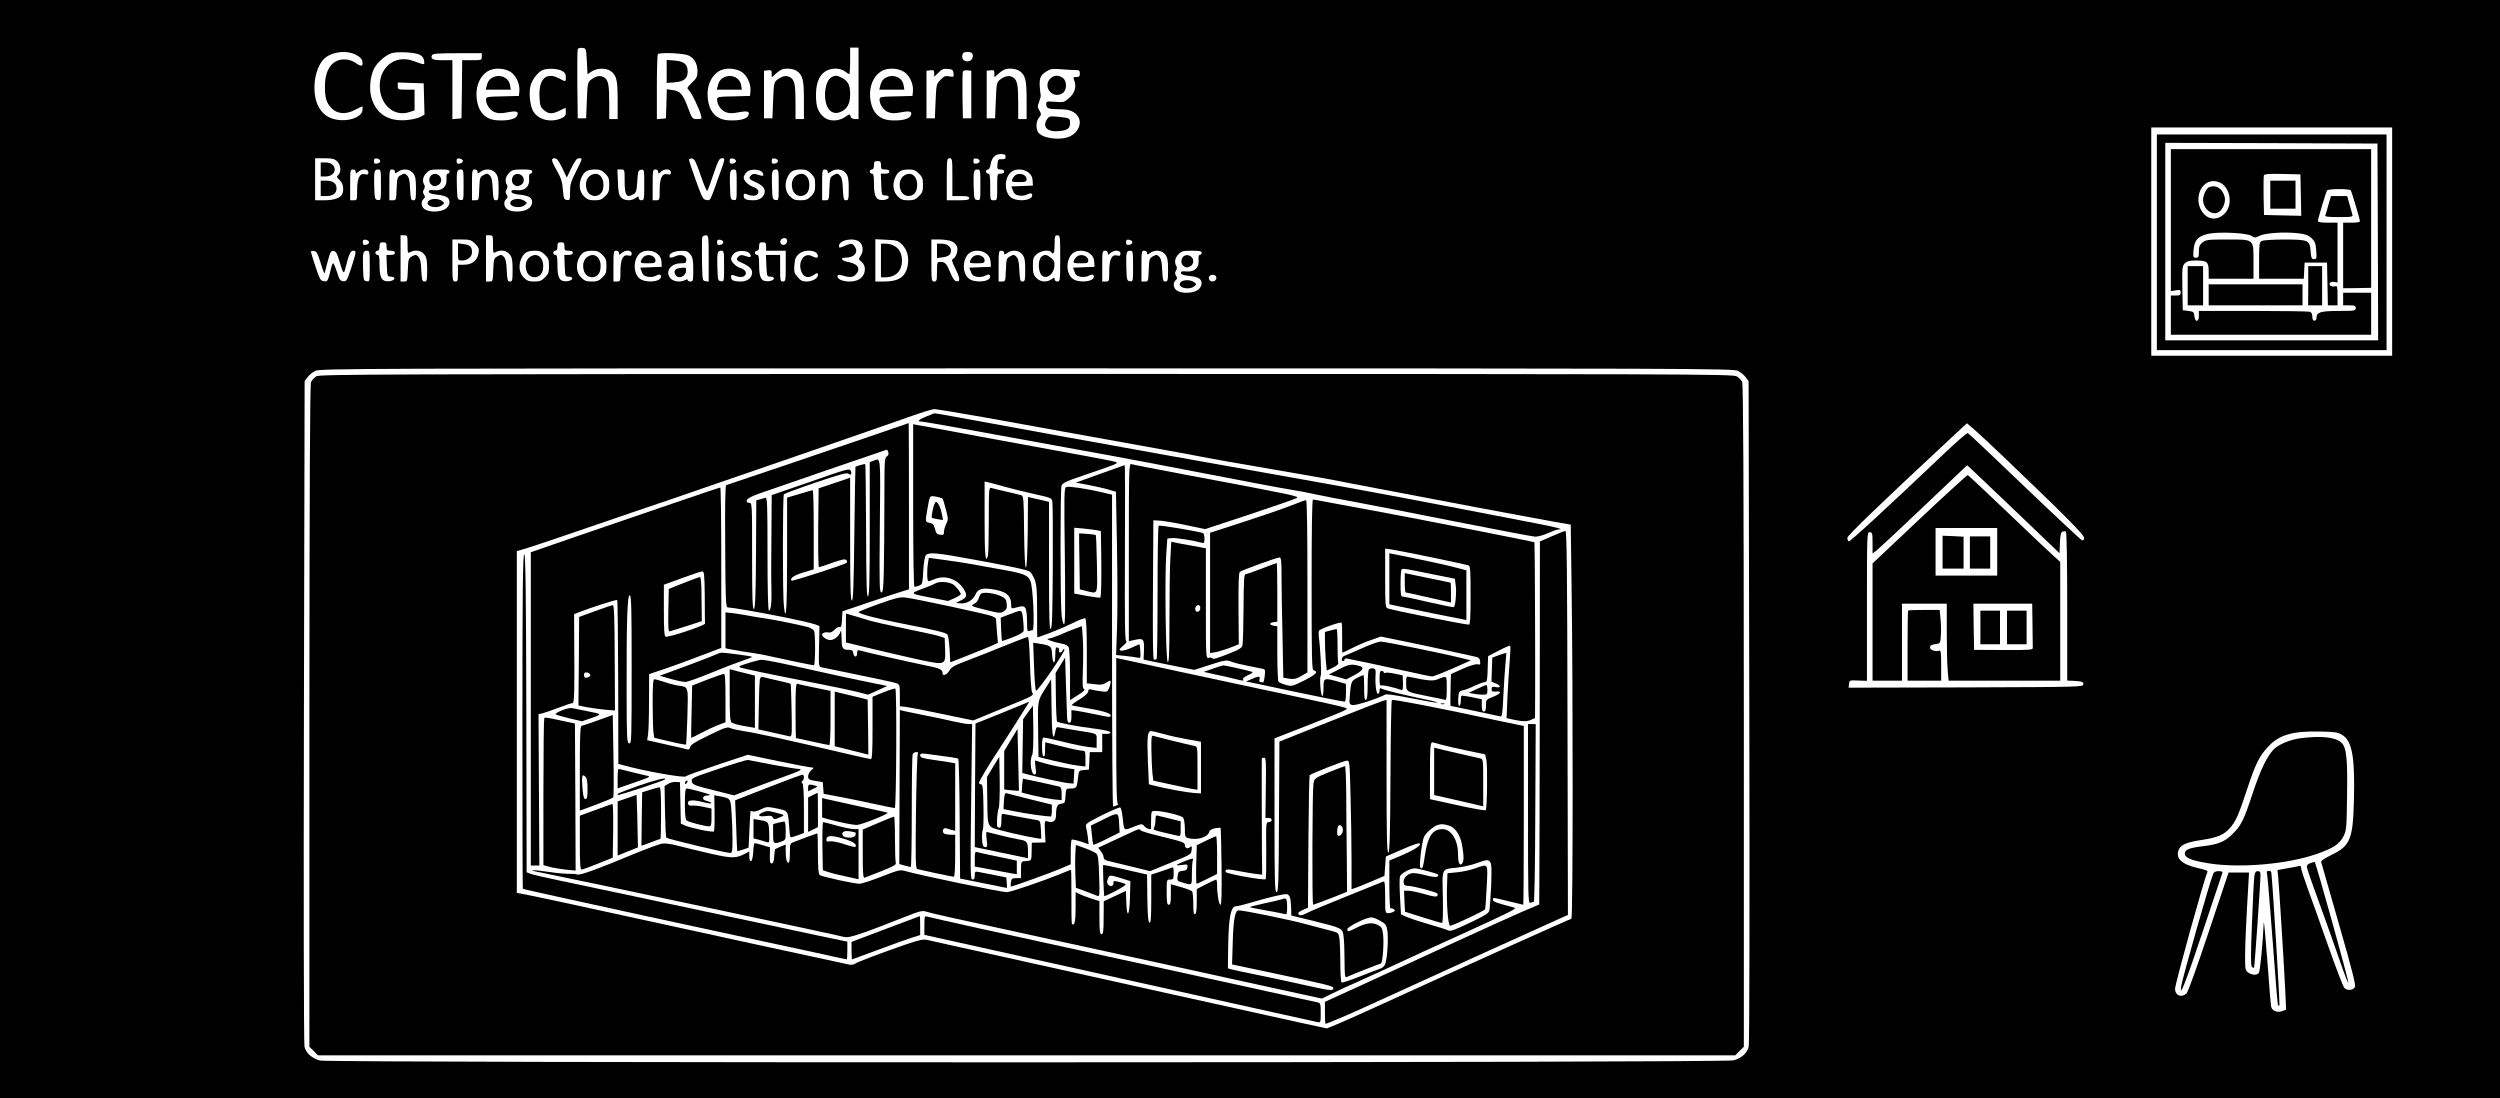 <svg xmlns="http://www.w3.org/2000/svg" version="1.0" viewBox="0 0 1785 784"><path d="M0 392v392h1785V0H0v392zM419 43.7l.5 9.3 3-2c3.6-2.4 10.2-2.6 13.3-.4 4.4 3 5.2 6.4 5.2 20.9V85h-6V74.1c0-13.5-.6-16.8-3.6-18.8-2.7-1.7-5.7-1.2-9.4 1.6-2.4 1.9-2.5 2.6-3 14.8l-.5 12.8h-6l-.3-24c-.1-13.2 0-24.6.3-25.3.3-.8 1.6-1.2 3.2-1 2.8.3 2.8.3 3.3 9.5zm194 15.8V85h-2.6c-1.7 0-2.8-.6-3.1-1.9-.5-1.8-.7-1.8-4 .5-4.6 3.1-11 3.2-14.7.3-4.4-3.5-6-7.6-6-15.9 0-12.4 4.9-19 14.2-19 2.4 0 4.9.8 6.5 2 1.4 1.1 2.8 2 3.1 2 .3 0 .6-4.3.6-9.5V34h6v25.5zM254.5 39.3c2.9 1.6 4.1 3 4.3 5 .4 3.2-1 3.4-4.8.7-4.1-2.9-9.8-3.4-14-1.3-5.2 2.7-8 8.9-8 17.9 0 8.3 1 11.8 4.7 15.6 4 4.2 10.1 4.7 16.4 1.4 2.8-1.4 5.3-2.6 5.6-2.6.2 0 .3 1.2.1 2.7-.5 4.3-7.5 7.5-15.4 7.1-8-.5-13.2-3.8-16.4-10.5-4.5-9.4-2.7-25.4 3.8-32.7 5-5.6 16.7-7.2 23.7-3.3zm45-.3c2.1 1.1 3.1 2.4 3.3 4.4.4 3.2.9 3.2-8 0-13.6-4.7-25.2 5.7-23.5 20.9 1.5 11.9 11 19.1 21.1 15.7l3.6-1.2V64h-6c-5.8 0-6-.1-6-2.5v-2.6l9.3.3 9.2.3.3 11.2.3 11.2-3.3 1.7c-1.8 1-6.5 1.9-10.4 2.2-12.9.8-21.3-5-24.4-16.8-1.5-5.7-.6-14.8 2-19.9 2.3-4.5 8.2-9.7 12.5-11.1 4.3-1.3 16.5-.7 20 1zm394.9-.4c1 2.7-1.2 5.6-4.2 5.2-2.7-.3-3.9-2.5-2.8-5.4.7-1.9 6.2-1.8 7 .2zM344 40.5c0 2.4-.2 2.5-7 2.5h-7l-.2 20.7-.3 20.8-3.2.3-3.3.3V43h-6.9c-7 0-8.8-.8-7.7-3.5.4-1.2 3.7-1.5 18.1-1.5H344v2.5zm147.6-.9c4.2 2 6.4 5.9 6.4 11.5 0 3.6-.6 4.8-4 8-3.5 3.4-3.7 3.9-2.3 5.1 1.8 1.4 7.7 13.6 8.8 18.1.7 2.6.5 2.7-2.8 2.7-3.4 0-3.5-.1-6.6-8.4-3.6-9.6-5.4-11.6-11-12.3l-4-.6-.3 10.4-.3 10.4-3.2.3-3.3.3V62.2c0-12.6.3-23.2.7-23.5 1.4-1.5 18.5-.7 21.9.9zM366 52.5c3.4 3.3 5.3 8.5 4.8 13l-.3 3-11.7.3c-11.1.2-11.8.4-11.8 2.3 0 3.5 2.8 7.6 6 8.9 2.5 1 4.5 1.1 9.3.2 6.7-1.3 8.5-.6 6.8 2.6-1.3 2.5-7.7 3.7-15.2 3-6.8-.7-11.4-5-13-12.3-2.1-9.6.7-18.4 7.3-22.6 5-3.1 13.7-2.3 17.8 1.6zm35-2c2.3 1.2 3 2.2 3 4.5 0 3.6 0 3.6-4.7 1-9.3-4.9-14.8.3-14.1 13.3.3 6.1.7 7.2 3.1 9.3 3.4 2.9 6.1 3 11.2.4 2.2-1.1 4.1-2 4.2-2 .2 0 .3 1.4.3 3.1 0 2.5-.6 3.2-3.5 4.5-7.9 3.2-16.7.7-20.1-5.7-2.2-4.4-2.9-13.7-1.4-18.5 1.4-4.2 5.3-9.1 8.5-10.4 3.3-1.4 10.4-1.1 13.5.5zm130 2c3.4 3.3 5.3 8.5 4.8 13l-.3 3-11.7.3c-11.1.2-11.8.4-11.8 2.3 0 3.5 2.8 7.6 6 8.9 2.5 1 4.5 1.1 9.3.2 6.7-1.3 8.5-.6 6.8 2.6-1.3 2.5-7.7 3.7-15.2 3-6.8-.7-11.4-5-13-12.3-2.1-9.6.7-18.4 7.3-22.6 5-3.1 13.7-2.3 17.8 1.6zm37.8-1.9c4.4 3 5.2 6.4 5.2 20.9V85h-6V74.1c0-13.5-.6-16.8-3.6-18.8-2.7-1.7-5.7-1.2-9.4 1.6-2.4 1.9-2.5 2.6-3 14.8l-.5 12.8h-6v-34l2.8-.3c2.3-.3 2.7 0 2.7 2.3v2.7l3.5-3.1c2.8-2.4 4.5-3.1 7.8-3.1 2.3 0 5.3.7 6.5 1.6zm78.2 1.9c3.4 3.3 5.3 8.5 4.8 13l-.3 3-11.7.3c-11.1.2-11.8.4-11.8 2.3 0 3.5 2.8 7.6 6 8.9 2.5 1 4.5 1.1 9.3.2 6.7-1.3 8.5-.6 6.8 2.6-1.3 2.5-7.7 3.7-15.2 3-6.8-.7-11.4-5-13-12.3-2.1-9.6.7-18.4 7.3-22.6 5-3.1 13.7-2.3 17.8 1.6zm33.8-.2c.3 2.7.2 2.8-3 2.2-2.8-.5-3.7-.2-6.3 2.5-2.9 3-3 3.4-3.5 15.3l-.5 12.2h-6v-34l2.8-.3c2.3-.3 2.7 0 2.7 2.2v2.4l3-2.9c2.4-2.5 3.7-3 6.7-2.7 3.3.3 3.8.7 4.1 3.1zm47-1.7c4.4 3 5.2 6.4 5.2 20.9V85h-6V74.1c0-13.5-.6-16.8-3.6-18.8-2.7-1.7-5.7-1.2-9.4 1.6-2.4 1.9-2.5 2.6-3 14.8l-.5 12.8h-6v-34l2.8-.3c2.3-.3 2.7 0 2.7 2.3v2.7l3.5-3.1c2.8-2.4 4.5-3.1 7.8-3.1 2.3 0 5.3.7 6.5 1.6zm39.5-.6c3.3 0 3.7.3 3.7 2.5 0 2-.5 2.5-2.5 2.5-2.3 0-2.4.2-1.4 2.7 1.6 4.3.3 8.8-3.8 12.3-3.5 3.1-4 3.2-10 2.7-6-.4-6.3-.4-6.3 1.8 0 2.9 1.7 3.5 9 3.5 6.8 0 10 1 12.9 4.1 4.3 4.7 1.5 12.6-5.5 15.5-7.2 3-19.9 1-22.3-3.4-1.7-3.1-1.3-7.7.8-10.3 1.7-2.1 1.7-2.4.2-5-1.4-2.4-1.4-3.3-.2-6.1.7-1.8 1.2-3.8 1.2-4.3-1.6-12.1-1.1-14.3 4.2-17.6 2.7-1.7 4.3-1.9 9.7-1.5 3.6.3 8.2.6 10.3.6zm-73.8 17.5v17h-6l-.3-16c-.1-8.7 0-16.5.3-17.3.3-.8 1.6-1.2 3.2-1l2.8.3v17zm1014.5 105V254h-172V91h172v81.5zm-990-60.6c0 1.5-.6 1.9-2.7 1.8-2.5-.2-2.8.1-3.1 3.5-.3 3.5-.1 3.8 2.2 3.8 1.6 0 2.6.6 2.6 1.5s-.9 1.5-2.5 1.5c-2.5 0-2.5 0-2.5 9.5s0 9.5-2.5 9.5-2.5 0-2.5-9.5c0-7.8-.3-9.5-1.5-9.5-.8 0-1.5-.7-1.5-1.5s.6-1.5 1.4-1.5c.8 0 1.6-1.5 1.9-3.6.8-4.9 3.3-7.4 7.4-7.4 2.6 0 3.3.4 3.3 1.9zm-477.3 3.3c2.7 2.5 3.1 7.9.8 9.8-1.3 1.1-1.2 1.5 1 3.6 2.5 2.3 3.2 6.3 1.9 9.9-1.1 2.8-6 4.5-12.9 4.5H225v-30h6.7c5.5 0 7.1.4 9 2.2zm30.8-.2c0 .8-1 1.6-2.2 1.8-1.8.3-2.3-.2-2.3-1.8s.5-2.1 2.3-1.8c1.2.2 2.2 1 2.2 1.8zm59 0c0 .8-1 1.6-2.2 1.8-1.8.3-2.3-.2-2.3-1.8s.5-2.1 2.3-1.8c1.2.2 2.2 1 2.2 1.8zm70.9 4.9 3.3 6.9 3.3-6.9c2.8-5.6 3.8-6.9 5.7-6.9 2.3 0 2.2.2-2.2 9-3.9 7.7-4.5 9.8-4.5 15 0 5.8-.1 6.1-2.2 5.8-2.1-.3-2.4-1-2.9-7.3-.4-5.5-1.3-8.4-4.2-13.5-4.2-7.5-4.5-9-1.7-9 1.6 0 2.9 1.7 5.4 6.9zm98.9 5.4c2.2 6.5 4.3 11.4 4.7 11 .4-.4 2.4-5.9 4.5-12.1 3.4-9.9 4.1-11.2 6.1-11.2 2.3 0 2.3.1-2.1 12.2-6.7 19.1-6.2 18-9.1 17.6-2.4-.3-3-1.5-7.5-13.8-2.7-7.4-4.9-14.1-4.9-14.8 0-.8.9-1.2 2.1-1 1.8.2 2.9 2.4 6.2 12.1zm25.2-10.3c0 .8-1 1.6-2.2 1.8-1.8.3-2.3-.2-2.3-1.8s.5-2.1 2.3-1.8c1.2.2 2.2 1 2.2 1.8zm30 0c0 .8-1 1.6-2.2 1.8-1.8.3-2.3-.2-2.3-1.8s.5-2.1 2.3-1.8c1.2.2 2.2 1 2.2 1.8zM680 126.5V140h6c4.7 0 6 .3 6 1.5s-1.6 1.5-8 1.5h-8v-15c0-14.3.1-15 2-15s2 .7 2 13.5zm19.5-11.5c0 .8-1 1.6-2.2 1.8-1.8.3-2.3-.2-2.3-1.8s.5-2.1 2.3-1.8c1.2.2 2.2 1 2.2 1.8zm-70.5 3c0 2.7.3 3 3 3 2 0 3 .5 3 1.5s-1 1.5-3 1.5h-3.1l.3 7.7c.3 7.6.4 7.8 2.8 7.8 4.1.1 3.1 2.9-1.2 3.3-5.2.4-6.8-2.2-6.8-11.5 0-5.8-.3-7.3-1.5-7.3-.8 0-1.5-.7-1.5-1.5s.7-1.5 1.5-1.5c1 0 1.5-1 1.5-3 0-2.5.4-3 2.5-3s2.5.5 2.5 3zm-375 4.7c0 1.5.1 1.5 1.8 0 2.7-2.5 7.2-2.2 7.2.3 0 1.6-.5 1.9-2.4 1.4-3.8-.9-5.6 2.7-5.6 11.3 0 7.1-.1 7.3-2.5 7.3H250v-11c0-10.3.1-11 2-11 1.2 0 2 .7 2 1.7zm18 9.4c0 10.9 0 11-2.2 10.7-2.2-.3-2.3-.8-2.6-9.7-.3-10.8 0-12.1 2.8-12.1 1.9 0 2 .6 2 11.1zm10-9.5c0 1.4.2 1.4 2.2 0 3.5-2.5 8.3-2 10.7 1 1.7 2.2 2.1 4.1 2.1 11 0 7.6-.2 8.4-1.9 8.4s-1.9-.9-2.3-8c-.2-5.9-.8-8.4-2.1-9.7-1.6-1.6-2-1.6-4.5-.3-2.6 1.5-2.7 2-3 9.8-.3 8-.4 8.2-2.7 8.2H278v-11c0-10.3.1-11 2-11 1.1 0 2 .7 2 1.6zm39-.1c0 .8-.6 1.5-1.3 1.5-.8 0-1.1 1.2-.9 3.7.5 5.4-3 8.7-8.8 8.1-3.2-.3-4 0-3.8 1.2.2 1 2 1.6 5.9 2 3.1.3 6.3 1.1 7.2 1.9 2.5 2 2.1 5.7-.9 8-3.3 2.6-11.8 2.9-15.2.5-2.5-1.7-2.9-5.6-.7-7.4 1.1-.9 1.2-1.6.2-3.1-.9-1.4-.9-2.3 0-3.7.7-1.2.8-2.4.2-3.3-1.6-2.5-1-5.9 1.6-8.4 2.1-2.2 3.3-2.5 9.5-2.5 5.6 0 7 .3 7 1.5zm10 9.6c0 10.9 0 11-2.2 10.7-2.2-.3-2.3-.8-2.6-9.7-.3-10.8 0-12.1 2.8-12.1 1.9 0 2 .6 2 11.1zm10-9.5c0 1.4.2 1.4 2.2 0 3.5-2.5 8.3-2 10.7 1 1.7 2.2 2.1 4.1 2.1 11 0 7.6-.2 8.4-1.9 8.4s-1.9-.9-2.3-8c-.2-5.9-.8-8.4-2.1-9.7-1.6-1.6-2-1.6-4.5-.3-2.6 1.5-2.7 2-3 9.8-.3 8-.4 8.2-2.7 8.2H337v-11c0-10.3.1-11 2-11 1.1 0 2 .7 2 1.6zm39-.1c0 .8-.6 1.5-1.3 1.5-.8 0-1.1 1.2-.9 3.7.5 5.4-3 8.7-8.8 8.1-3.2-.3-4 0-3.8 1.2.2 1 2 1.6 5.9 2 3.1.3 6.3 1.1 7.2 1.9 2.5 2 2.1 5.7-.9 8-3.3 2.6-11.8 2.9-15.2.5-2.5-1.7-2.9-5.6-.7-7.4 1.1-.9 1.2-1.6.2-3.1-.9-1.4-.9-2.3 0-3.7.7-1.2.8-2.4.2-3.3-1.6-2.5-1-5.9 1.6-8.4 2.1-2.2 3.3-2.5 9.5-2.5 5.6 0 7 .3 7 1.5zm52.1 1.4c2.5 2.5 2.9 3.7 2.9 8.1 0 4.4-.4 5.6-2.9 8.1-2.4 2.4-3.8 2.9-7.6 2.9s-5.2-.5-7.6-2.9c-3.4-3.4-3.9-9.2-1.4-14.1 2-3.8 4.1-4.9 9.3-5 3.5 0 4.9.6 7.3 2.9zm13.9 5.5c0 9.9 1.3 12.1 5.8 9.5 2.5-1.3 2.7-2.1 3.2-9.4.5-7.4.7-8 2.8-8.3 2.2-.3 2.2-.2 2.2 10.7 0 10.4-.1 11.1-2 11.1-1.1 0-2-.7-2-1.6 0-1.4-.2-1.4-2.2 0-3.2 2.3-8.1 2-10.4-.5-1.5-1.7-2-4-2.2-11l-.4-8.9h2.6c2.6 0 2.6 0 2.6 8.4zm24-6.7c0 1.5.1 1.5 1.8 0 2.7-2.5 7.2-2.2 7.2.3 0 1.6-.5 1.9-2.4 1.4-3.8-.9-5.6 2.7-5.6 11.3 0 7.1-.1 7.3-2.5 7.3H466v-11c0-10.3.1-11 2-11 1.2 0 2 .7 2 1.7zm56 9.4c0 10.9 0 11-2.2 10.7-2.2-.3-2.3-.8-2.6-9.7-.3-10.8 0-12.1 2.8-12.1 1.9 0 2 .6 2 11.1zm18.4-8.9c1.5 2.4.5 2.9-3.1 1.6-2.5-.9-3.5-.9-4.7.1-2.4 2-2 3 2.2 4.8 5.3 2.4 7.2 4.3 7.2 7 0 3.6-3.4 6.3-7.9 6.3-5.3 0-7.1-.8-7.1-3.2 0-1.5.4-1.8 1.8-1.3 3.7 1.6 6.8 1.7 8.1.1 1.6-1.9.2-4.1-3.2-5.2-3.1-.9-6.7-4.4-6.7-6.6 0-1 .9-2.7 2.1-3.9 2.5-2.5 9.6-2.3 11.3.3zm11.6 8.9c0 10.9 0 11-2.2 10.7-2.2-.3-2.3-.8-2.6-9.7-.3-10.8 0-12.1 2.8-12.1 1.9 0 2 .6 2 11.1zm23.1-8.2c2.5 2.5 2.9 3.7 2.9 8.1 0 4.4-.4 5.6-2.9 8.1-2.4 2.4-3.8 2.9-7.6 2.9s-5.2-.5-7.6-2.9c-3.4-3.4-3.9-9.2-1.4-14.1 2-3.8 4.1-4.9 9.3-5 3.5 0 4.9.6 7.3 2.9zm11.9-1.3c0 1.4.2 1.4 2.2 0 3.5-2.5 8.3-2 10.7 1 1.7 2.2 2.1 4.1 2.1 11 0 7.6-.2 8.4-1.9 8.4s-1.9-.9-2.3-8c-.2-5.9-.8-8.4-2.1-9.7-1.6-1.6-2-1.6-4.5-.3-2.6 1.5-2.7 2-3 9.8-.3 8-.4 8.2-2.7 8.2H587v-11c0-10.3.1-11 2-11 1.1 0 2 .7 2 1.6zm65.1 1.3c2.5 2.5 2.9 3.7 2.9 8.1 0 4.4-.4 5.6-2.9 8.1-2.4 2.4-3.8 2.9-7.6 2.9s-5.2-.5-7.6-2.9c-3.4-3.4-3.9-9.2-1.4-14.1 2-3.8 4.1-4.9 9.3-5 3.5 0 4.9.6 7.3 2.9zm43.9 8.2c0 10.9 0 11-2.2 10.7-2.2-.3-2.3-.8-2.6-9.7-.3-10.8 0-12.1 2.8-12.1 1.9 0 2 .6 2 11.1zm34.5-8.8c1.8 1.5 2.7 3.3 2.8 5.7l.2 3.5-7.7.3-7.7.3 1.1 2.9c.7 2.2 1.8 3.1 4.3 3.6 1.8.3 4.2.1 5.3-.5 2.8-1.5 4.2-1.4 4.2.4 0 3.9-11.4 4.8-15.5 1.2-4.8-4.1-4.3-14.6.9-18.2 3.1-2.3 9-1.9 12.1.8zM291 174.5c0 6.2.1 6.5 1.9 5.5 3.6-1.9 7.8-1.2 10 1.6 1.7 2.2 2.1 4.1 2.1 11 0 7.6-.2 8.4-1.9 8.4s-1.9-.9-2.3-8c-.2-5.9-.8-8.4-2.1-9.7-1.6-1.6-2-1.6-4.5-.3-2.6 1.5-2.7 2-3 9.8-.3 8-.4 8.2-2.7 8.2H286v-33h2.5c2.4 0 2.5.2 2.5 6.5zm61 0c0 6.2.1 6.5 1.9 5.5 3.6-1.9 7.8-1.2 10 1.6 1.7 2.2 2.1 4.1 2.1 11 0 7.6-.2 8.4-1.9 8.4s-1.9-.9-2.3-8c-.2-5.9-.8-8.4-2.1-9.7-1.6-1.6-2-1.6-4.5-.3-2.6 1.5-2.7 2-3 9.8-.3 8-.4 8.2-2.7 8.2H347v-33h2.5c2.4 0 2.5.2 2.5 6.5zm154 10.1v16.5l-2.2-.3c-2.3-.3-2.3-.6-2.6-15.3-.1-8.2 0-15.5.2-16.2.3-.7 1.5-1.3 2.6-1.3 1.9 0 2 .6 2 16.6zm251-.1c0 15.8-.1 16.5-2 16.5-1.1 0-2-.7-2-1.6 0-1.4-.2-1.4-2.2 0-3.5 2.4-8.1 2-10.9-1-2-2.1-2.4-3.6-2.4-8.6 0-5.3.3-6.2 2.8-8.4 2.9-2.5 9-3.3 10.2-1.4 1.6 2.5 2.5.5 2.5-5.5 0-5.8.2-6.5 2-6.5 1.9 0 2 .7 2 16.5zM562 172c0 2.4-2.6 3.8-4.2 2.2-1.6-1.6-.2-4.2 2.2-4.2 1.3 0 2 .7 2 2zm-298.5 1c0 .8-1 1.6-2.2 1.8-1.8.3-2.3-.2-2.3-1.8s.5-2.1 2.3-1.8c1.2.2 2.2 1 2.2 1.8zm75.7 1c2.6 2.7 3 3.6 2.5 6.8-.9 5.2-4.6 8.2-10.3 8.2H327v6c0 5.3-.2 6-2 6-1.9 0-2-.7-2-15v-15h6.6c6 0 6.8.3 9.6 3zm177.3-1c0 .8-1 1.6-2.2 1.8-1.8.3-2.3-.2-2.3-1.8s.5-2.1 2.3-1.8c1.2.2 2.2 1 2.2 1.8zm97.5 0c2.4 2.4 2.6 6.7.4 9.8-1.5 2.1-1.4 2.4.7 4.1 3.4 2.7 3.2 8.6-.5 11.7-3 2.6-9.3 3.2-14 1.4-3.3-1.2-3.6-4.5-.3-3.6 6.4 1.9 8.5 1.8 10.6-.3 3.9-3.9 1.9-7.7-4.8-8.9-4.9-.8-6.9-3.2-2.7-3.2 6.7 0 10-4.1 6.6-8.3-1.9-2.3-1.8-2.3-9.2.8-1.3.5-1.8.3-1.8-.8 0-4.5 11.2-6.5 15-2.7zm30.1 1.6c3.6 3.7 5.1 9.1 4 15.1-1.5 7.9-6.5 11.3-16.6 11.3H625v-30.2l8 .4c7.3.3 8.2.6 11.1 3.4zm35.8-2.1c1.6.8 3.1 2.5 3.5 3.9.7 2.9-.7 7.1-2.8 8.3-1.3.7-1.1 1.7 1.4 6.8 3.6 7.3 3.8 9.8.9 9.3-1.4-.2-2.7-2-4.4-6.2-2.6-6.4-3.7-7.6-7.2-7.6-2.2 0-2.3.4-2.3 7 0 6.3-.2 7-2 7-1.9 0-2-.7-2-15v-15h6c3.4 0 7.4.7 8.9 1.5zm128.6.5c0 .8-1 1.6-2.2 1.8-1.8.3-2.3-.2-2.3-1.8s.5-2.1 2.3-1.8c1.2.2 2.2 1 2.2 1.8zM276 176c0 2.7.3 3 3 3 2 0 3 .5 3 1.5s-1 1.5-3 1.5h-3.1l.3 7.7c.3 7.6.4 7.8 2.8 7.8 4.1.1 3.1 2.9-1.2 3.3-5.2.4-6.8-2.2-6.8-11.5 0-5.8-.3-7.3-1.5-7.3-.8 0-1.5-.7-1.5-1.5s.7-1.5 1.5-1.5c1 0 1.5-1 1.5-3 0-2.5.4-3 2.5-3s2.5.5 2.5 3zm127 0c0 2.7.3 3 3 3 2 0 3 .5 3 1.5s-1 1.5-3 1.5h-3.1l.3 7.7c.3 7.6.4 7.8 2.8 7.8 4.1.1 3.1 2.9-1.2 3.3-5.2.4-6.8-2.2-6.8-11.5 0-5.8-.3-7.3-1.5-7.3-.8 0-1.5-.7-1.5-1.5s.7-1.5 1.5-1.5c1 0 1.5-1 1.5-3 0-2.5.4-3 2.5-3s2.5.5 2.5 3zm144 0v3h14v11c0 10.3-.1 11-2 11s-2-.7-2-9.5V182h-10.1l.3 7.7c.3 7.6.4 7.8 2.8 7.8 4.1.1 3.1 2.9-1.2 3.3-5.2.4-6.8-2.2-6.8-11.5 0-5.8-.3-7.3-1.5-7.3-.8 0-1.5-.7-1.5-1.5s.7-1.5 1.5-1.5c1 0 1.5-1 1.5-3 0-2.5.4-3 2.5-3s2.5.5 2.5 3zm-318 12c2.5 8 2.7 8.3 3.3 5.2.4-1.8 1.4-5.8 2.3-8.8 1.3-4.6 1.9-5.5 3.6-5.2 1.7.2 2.6 1.9 4.2 7.5 2.5 8.5 3.1 9.3 4 5.6 2.6-10.5 3.8-13.3 5.7-13.3 2.5 0 2.4.7-1.3 12.2-3.1 9.3-3.4 9.9-5.8 9.6-2.1-.3-2.8-1.2-4.4-6.6-1.1-3.4-2.3-6.2-2.7-6.2-.4 0-1 1.2-1.3 2.7-2.5 10.3-2.6 10.4-5.3 10.1-2.4-.3-3-1.3-6-10.3-1.8-5.4-3.3-10.3-3.3-10.8s1-.7 2.2-.5c1.8.2 2.7 1.8 4.8 8.8zm35 2.1c0 10.9 0 11-2.2 10.7-2.2-.3-2.3-.8-2.6-9.7-.3-10.8 0-12.1 2.8-12.1 1.9 0 2 .6 2 11.1zm125.1-8.2c2.5 2.5 2.9 3.7 2.9 8.1 0 4.4-.4 5.6-2.9 8.1-2.4 2.4-3.8 2.9-7.6 2.9s-5.2-.5-7.6-2.9c-3.4-3.4-3.9-9.2-1.4-14.1 2-3.8 4.1-4.9 9.3-5 3.5 0 4.9.6 7.3 2.9zm41 0c2.5 2.5 2.9 3.7 2.9 8.1 0 4.4-.4 5.6-2.9 8.1-2.4 2.4-3.8 2.9-7.6 2.9s-5.2-.5-7.6-2.9c-3.4-3.4-3.9-9.2-1.4-14.1 2-3.8 4.1-4.9 9.3-5 3.5 0 4.9.6 7.3 2.9zm11.9-1.2c0 1.5.1 1.5 1.8 0 2.7-2.5 7.2-2.2 7.2.3 0 1.6-.5 1.9-2.4 1.4-3.8-.9-5.6 2.7-5.6 11.3 0 7.1-.1 7.3-2.5 7.3H438v-11c0-10.3.1-11 2-11 1.2 0 2 .7 2 1.7zm27.5.6c1.8 1.5 2.7 3.3 2.8 5.7l.2 3.5-7.7.3-7.7.3 1.1 2.9c.7 2.2 1.8 3.1 4.3 3.6 1.8.3 4.2.1 5.3-.5 2.8-1.5 4.2-1.4 4.2.4 0 3.9-11.4 4.8-15.5 1.2-4.8-4.1-4.3-14.6.9-18.2 3.1-2.3 9-1.9 12.1.8zm23.4.3c1.7 2.2 2.1 4.1 2.1 11 0 7.7-.2 8.4-2 8.4-1.1 0-2-.5-2-1 0-.7-.6-.7-1.9 0-3.1 1.6-7.9 1.2-10.1-1-4.6-4.6-.4-11 7.1-11 3.5 0 3.9-.3 3.9-2.5 0-3-3.9-4.3-7.6-2.6-3.3 1.5-4.4 1.4-4.4-.2 0-2 3.8-3.6 8.7-3.6 3.3-.1 4.6.4 6.2 2.5zm24.1 8.5c0 10.9 0 11-2.2 10.7-2.2-.3-2.3-.8-2.6-9.7-.3-10.8 0-12.1 2.8-12.1 1.9 0 2 .6 2 11.1zm18.4-8.9c1.5 2.4.5 2.9-3.1 1.6-2.5-.9-3.5-.9-4.7.1-2.4 2-2 3 2.2 4.8 5.3 2.4 7.2 4.3 7.2 7 0 3.6-3.4 6.3-7.9 6.3-5.3 0-7.1-.8-7.1-3.2 0-1.5.4-1.8 1.8-1.3 3.7 1.6 6.8 1.7 8.1.1 1.6-1.9.2-4.1-3.2-5.2-3.1-.9-6.7-4.4-6.7-6.6 0-1 .9-2.7 2.1-3.9 2.5-2.5 9.6-2.3 11.3.3zm46.7-1.2c2 1.1 2.6 4 .8 4-.6 0-1.9-.5-3.1-1.1-5.4-2.9-10.2 3.5-7.8 10.6 1.4 4.2 4.8 5.5 8.5 3.1 3-2 3.5-2 3.5-.2 0 2.3-4.1 4.6-8.1 4.6-3 0-4.3-.7-6.4-3.2-2.4-2.8-2.7-3.8-2.3-8.7.4-4.4 1-5.9 3.2-7.8 2.9-2.5 8.3-3.1 11.7-1.3zm122.4 1.3c1.8 1.5 2.7 3.3 2.8 5.7l.2 3.5-7.7.3-7.7.3 1.1 2.9c.7 2.2 1.8 3.1 4.3 3.6 1.8.3 4.2.1 5.3-.5 2.8-1.5 4.2-1.4 4.2.4 0 3.9-11.4 4.8-15.5 1.2-4.8-4.1-4.3-14.6.9-18.2 3.1-2.3 9-1.9 12.1.8zm12.5-.7c0 1.4.2 1.4 2.2 0 3.5-2.5 8.3-2 10.7 1 1.7 2.2 2.1 4.1 2.1 11 0 7.6-.2 8.4-1.9 8.4s-1.9-.9-2.3-8c-.2-5.9-.8-8.4-2.1-9.7-1.6-1.6-2-1.6-4.5-.3-2.6 1.5-2.7 2-3 9.8-.3 8-.4 8.2-2.7 8.2H713v-11c0-10.3.1-11 2-11 1.1 0 2 .7 2 1.6zm61.5.7c1.8 1.5 2.7 3.3 2.8 5.7l.2 3.5-7.7.3-7.7.3 1.1 2.9c.7 2.2 1.8 3.1 4.3 3.6 1.8.3 4.2.1 5.3-.5 2.8-1.5 4.2-1.4 4.2.4 0 3.9-11.4 4.8-15.5 1.2-4.8-4.1-4.3-14.6.9-18.2 3.1-2.3 9-1.9 12.1.8zm12.5-.6c0 1.5.1 1.5 1.8 0 2.7-2.5 7.2-2.2 7.2.3 0 1.6-.5 1.9-2.4 1.4-3.8-.9-5.6 2.7-5.6 11.3 0 7.1-.1 7.3-2.5 7.3H787v-11c0-10.3.1-11 2-11 1.2 0 2 .7 2 1.7zm18 9.4c0 10.9 0 11-2.2 10.7-2.2-.3-2.3-.8-2.6-9.7-.3-10.8 0-12.1 2.8-12.1 1.9 0 2 .6 2 11.1zm10-9.5c0 1.4.2 1.4 2.2 0 3.5-2.5 8.3-2 10.7 1 1.7 2.2 2.1 4.1 2.1 11 0 7.6-.2 8.4-1.9 8.4s-1.9-.9-2.3-8c-.2-5.9-.8-8.4-2.1-9.7-1.6-1.6-2-1.6-4.5-.3-2.6 1.5-2.7 2-3 9.8-.3 8-.4 8.2-2.7 8.2H815v-11c0-10.3.1-11 2-11 1.1 0 2 .7 2 1.6zm39-.1c0 .8-.6 1.5-1.3 1.5-.8 0-1.1 1.2-.9 3.7.5 5.4-3 8.7-8.8 8.1-3.2-.3-4 0-3.8 1.2.2 1 2 1.6 5.9 2 3.1.3 6.3 1.1 7.2 1.9 2.5 2 2.1 5.7-.9 8-3.3 2.6-11.8 2.9-15.2.5-2.5-1.7-2.9-5.6-.7-7.4 1.1-.9 1.2-1.6.2-3.1-.9-1.4-.9-2.3 0-3.7.7-1.2.8-2.4.2-3.3-1.6-2.5-1-5.9 1.6-8.4 2.1-2.2 3.3-2.5 9.5-2.5 5.6 0 7 .3 7 1.5zm10.5 18c0 2.2-3.1 3.3-4.7 1.7-1.7-1.7-.1-4.4 2.4-4 1.5.2 2.3 1 2.3 2.3zm372.4 66.3c1.9.9 4.4 3 5.5 4.5l2.1 2.8.5 235.7c.3 133.4.1 237.3-.4 239.5-1 4.5-5.1 8.2-10.9 9.8-6.4 1.8-1003.5 1.9-1009.4.1-5.8-1.7-9.9-5.4-10.9-9.9-.5-2.2-.7-106.1-.4-239.5l.5-235.7 2.1-2.8c1.1-1.5 3.6-3.6 5.5-4.5 3.2-1.7 29.6-1.8 507.9-1.8 478.3 0 504.7.1 507.9 1.8zm190.1 61.8c43.2 41.3 57 55.2 57 57.3 0 1.4-.5 2.1-1.4 1.9-.7-.2-19.2-17.4-41-38.3s-40.1-38.2-40.6-38.3c-.6-.2-7.9 6.1-16.3 14.1-44.9 42.6-67.9 63.7-68.7 63.2-.6-.3-1-1.4-1-2.5 0-1.6 22.9-23.7 73.4-70.7l12-11.1 5.6 4.8c3 2.6 12.5 11.5 21 19.6zm8.9 39.1 30.6 29.3.3-7.4c.2-5.6.7-7.6 1.8-8 .9-.3 2-.4 2.5 0 .5.3.9 22.7.9 53.4v52.9l5.8.3c4.9.3 5.7.6 5.7 2.3 0 2-.8 2-83.8 2.3l-83.8.2.3-2.7c.3-2.6.4-2.7 6.6-2.4l6.2.2v-53c0-52.4 0-53.1 2-53.1 1.8 0 2 .7 2 7.6v7.5l2.8-2c1.5-1.2 16.7-15.3 33.7-31.5l31-29.4 2.4 2.1c1.3 1.2 16.2 15.4 33 31.4zM1672 524.5c7.4 4.3 9.5 15.6 8.7 47-.7 27.9-2.6 32.5-16.4 39.1-4.1 2-7.3 4.1-7 4.8.2.6 5.9 20.6 12.7 44.4 9.6 33.4 12.2 43.7 11.4 45-1.5 2.4-5.7 2.7-7.6.5-.9-1-6.2-14.9-11.8-30.8-5.6-16-12.2-34.4-14.6-40.9-2.4-6.6-4.4-12.8-4.4-13.8 0-1.4-.5-1.8-1.7-1.4-1 .3-4.8 1-8.5 1.6l-6.7 1.2.5 4.6c.7 6.9 4.4 66.5 5.1 81.9l.6 13.2-2.7 1c-3.5 1.4-7.4-.2-8-3.1-.3-1.3-1.5-16.5-2.8-33.8-1.3-17.3-2.4-29-2.5-26-.7 15.1-2.6 34.6-3.5 35.7-1.4 1.8-4.9 1.6-7.6-.3-2-1.4-2.2-2.3-2.2-11.4 0-8.6.8-25.9 2.4-52.8l.4-7.2h-14.6l-14.2 42.4c-8.1 24.4-14.8 43.1-15.9 44-3.6 3.2-8.1 1.4-8.1-3.4 0-3.6 20.9-78.9 23-83 .7-1.3-.6-1.9-7.1-3.3-11.8-2.7-16.2-7.4-12.9-13.8 1.7-3 6.1-4.7 16.2-6.2 11-1.7 15.6-3.6 19.8-8.3 4.4-5 6.2-9 12.4-27.8 6.1-18.3 8.6-23.5 15-30.4 7.7-8.4 17.2-11.3 36.6-10.9 10.5.2 13.1.5 16 2.2z"/><path d="M593.7 55.1c-4.4 2.5-6.1 13.6-3.3 20.4 1.9 4.6 5.4 6.2 9.6 4.5 4.9-2 7-5.9 7-12.7 0-6.5-1.5-9.5-6-11.8-3.4-1.8-4.8-1.8-7.3-.4zM476 51v8.2l5.5-.4c6.9-.6 9.5-2.7 9.5-7.8s-2.6-7.2-9.5-7.8l-5.5-.4V51zM352.5 55c-2.7 1-4.2 2.9-5 6.3l-.7 2.7h17.9l-.5-3c-.8-5.3-6.4-8.2-11.7-6zM517.5 55c-2.7 1-4.2 2.9-5 6.3l-.7 2.7h17.9l-.5-3c-.8-5.3-6.4-8.2-11.7-6zM633.5 55c-2.7 1-4.2 2.9-5 6.3l-.7 2.7h17.9l-.5-3c-.8-5.3-6.4-8.2-11.7-6zM750 56c-6 6 1.8 15.3 8.8 10.4 3.1-2.1 3.1-8.7 0-10.8-3.1-2.2-6.4-2-8.8.4zM747.5 85.3c-3.5 5.4.5 9.2 8.9 8.3 5.8-.6 7.6-1.9 7.6-5.7 0-3.5-.3-3.7-8.2-4.5-6.3-.6-6.7-.5-8.3 1.9zM1540 173v77h164V96h-164v77zm157.8-.3.2 70.3h-152V102l75.8.2 75.7.3.3 70.2z"/><path d="M1550 157.2v50.7l3.5-.6c3.1-.5 3.5-.3 3.5 1.6 0 1.7-.6 2.1-3.5 2.1h-3.5v28h143v-30h-20v9h4.5c3.8 0 4.5.3 4.5 2 0 1.9-.7 2-12.2 2-13.1.1-15.8.9-15.8 4.9 0 1.2-.6 2.1-1.5 2.1-1 0-1.5-1-1.5-2.9 0-1.7-.6-3.1-1.6-3.5-.9-.3-19.1-.6-40.5-.6H1570v3.5c0 4.6-2.7 4.9-3.2.2-.3-2.9-.6-3.2-4.3-3.7l-4-.5-.3-15.7c-.2-14.7-.1-15.9 1.8-17.8 1.5-1.5 3.3-2 7.6-2 8.2 0 9.4 1 9.4 7.5v5.5h32v-12.4c0-16.2.7-15.6-19.1-15.6-13.3 0-14.9.2-17.3 2.1-2.1 1.7-2.6 2.9-2.6 6.5 0 3.8-.3 4.4-2.1 4.4-2 0-2.1-.4-1.7-5.5.6-7.2 3.2-10 10.7-11.6 7.7-1.6 27.4-.6 30.7 1.5 2.2 1.5 2.7 1.5 5.6 0 3.9-2 17.6-3 27.2-1.9 5.4.5 7.4 1.3 9.9 3.4 2.6 2.4 3.1 3.6 3.5 9 .4 5.6.3 6.1-1.6 6.1-1.7 0-2-.8-2.4-5.5-.7-8.1-1.4-8.4-18.6-8.5-8 0-15.2.5-16.3 1-1.7 1-1.9 2.2-1.9 14v13h31.9l.3-5.8.3-5.7h16l.3 15.2.3 15.3h6.9v-7.1c0-6.2-.2-7-1.7-6.5-1 .3-2.4.2-3.2-.3-2-1.3-.2-3.4 2.5-2.8l2.4.4V159h-7c-4.9 0-7-.4-7-1.3 0-1.5 5.7-20.4 6.5-21.7.8-1.3 16.2-1.3 17-.1.7 1.3 6.5 20.7 6.5 22.1 0 .6-2.5 1-6 1h-6v46.8l10-.1 10-.2v-99h-143v50.7zm92.8-17.9.3 14.8-13.3-.3-13.3-.3-.3-13.4c-.1-7.4 0-14.1.2-14.8.4-1.1 3.4-1.3 13.3-1.1l12.8.3.3 14.8zm-55.6-7.6c3.1 2.8 4.8 6.8 4.8 11.5 0 10.6-11.2 16.8-18 10-8.8-8.9-3.3-25.3 7.9-23.8 1.8.3 4.2 1.3 5.3 2.3z"/><path d="M1621 139v10h18v-20h-18v10zM1577.2 133.7c-1.8.7-4.2 5.7-4.2 8.8 0 6.4 5.8 11.4 10.7 9.2 3-1.3 5.6-7.1 4.8-10.7-1.4-6.3-6.2-9.4-11.3-7.3zM1662.5 146.2c-.9 3.4-1.9 6.8-2.2 7.5-.4 1 1.7 1.3 9.7 1.3 9.2 0 10.1-.2 9.6-1.8-.3-.9-1.2-4.3-2.1-7.5l-1.6-5.7h-11.6l-1.8 6.2zM1562 204v14h11v-28h-11v14zM1648.1 204l-.1 14h10v-28h-9.9v14zM1577 210.5v7.5h67v-15h-67v7.5zM229 121v5h3.4c3.8 0 6.6-2.1 6.6-5s-2.8-5-6.6-5H229v5zM229 134.5v5.5h3.8c4.9 0 7.5-1.9 7.5-5.5s-2.6-5.5-7.5-5.5H229v5.5zM308.4 124.8c-2.1 1.3-2.5 4.9-.9 6.6 1.9 1.9 2.9 2 5.6.6 1.1-.6 1.9-2.1 1.9-3.5 0-3.3-3.9-5.5-6.6-3.7zM305.9 143.6c-2.9 3.5 5.6 6 9.7 2.9 1.9-1.5 1.9-1.5 0-3-2.6-2-8-1.9-9.7.1zM367.4 124.8c-2.1 1.3-2.5 4.9-.9 6.6 1.9 1.9 2.9 2 5.6.6 1.1-.6 1.9-2.1 1.9-3.5 0-3.3-3.9-5.5-6.6-3.7zM364.9 143.6c-2.9 3.5 5.6 6 9.7 2.9 1.9-1.5 1.9-1.5 0-3-2.6-2-8-1.9-9.7.1zM421.3 125.5c-2.7 1.9-3.7 5.9-2.3 10.1 2 6 10.1 5.7 11.5-.5 1.8-8.2-3.4-13.7-9.2-9.6zM568.3 125.5c-2.7 1.9-3.7 5.9-2.3 10.1 2 6 10.1 5.7 11.5-.5 1.8-8.2-3.4-13.7-9.2-9.6zM645.3 125.5c-2.7 1.9-3.7 5.9-2.3 10.1 2 6 10.1 5.7 11.5-.5 1.8-8.2-3.4-13.7-9.2-9.6zM724.8 125.2c-.8.7-1.8 2.1-2.1 3-.6 1.6.1 1.8 4.8 1.8 4.8 0 5.5-.3 5.5-2 0-3.4-5.2-5.1-8.2-2.8zM744.2 182.8c-3.8 2.4-3.1 13.5 1 14.7 3.4 1.2 7.2-2.5 7.6-7.2.3-3.4-.1-4.4-2.4-6.2-2.9-2.3-4.2-2.5-6.2-1.3zM327 179.9c0 6 0 6.1 2.8 6.1 4 0 7.2-2.6 7.2-5.8 0-4-1.3-5.3-5.9-5.9l-4.1-.6v6.2zM629 186v12h2.9c7.7 0 12.1-4.4 12.1-12.1 0-7.3-4.7-11.9-12.1-11.9H629v12zM669 179.1v5.2l4.1-.6c4.3-.6 5.9-1.9 5.9-4.9 0-2.7-2.9-4.8-6.6-4.8H669v5.1zM378.3 183.5c-2.7 1.9-3.7 5.9-2.3 10.1 2 6 10.1 5.7 11.5-.5 1.8-8.2-3.4-13.7-9.2-9.6zM419.3 183.5c-2.7 1.9-3.7 5.9-2.3 10.1 2 6 10.1 5.7 11.5-.5 1.8-8.2-3.4-13.7-9.2-9.6zM459.8 183.2c-.8.7-1.8 2.1-2.1 3-.6 1.6.1 1.8 4.8 1.8 4.8 0 5.5-.3 5.5-2 0-3.4-5.2-5.1-8.2-2.8zM483.8 191.7c-2.3.6-2.9 2.8-1.3 4.9 2 2.8 6.9.8 7.3-2.9.3-2.3 0-2.7-2-2.6-1.3.1-3 .3-4 .6zM694.8 183.2c-.8.7-1.8 2.1-2.1 3-.6 1.6.1 1.8 4.8 1.8 4.8 0 5.5-.3 5.5-2 0-3.4-5.2-5.1-8.2-2.8zM768.8 183.2c-.8.7-1.8 2.1-2.1 3-.6 1.6.1 1.8 4.8 1.8 4.8 0 5.5-.3 5.5-2 0-3.4-5.2-5.1-8.2-2.8zM845.4 182.8c-2.1 1.3-2.5 4.9-.9 6.6 1.9 1.9 2.9 2 5.6.6 1.1-.6 1.9-2.1 1.9-3.5 0-3.3-3.9-5.5-6.6-3.7zM842.9 201.6c-2.9 3.5 5.6 6 9.7 2.9 1.9-1.5 1.9-1.5 0-3-2.6-2-8-1.9-9.7.1zM225.8 268.7c-1.4.9-3.1 2.8-3.7 4.1-.8 1.7-1.1 69.8-1.2 238.5v236.1l3.1 3 3 3.1h1012l3-3.1 3.1-3V511.3c-.1-169.9-.4-236.8-1.2-238.5-.6-1.4-2.3-3.2-3.9-4.1-2.6-1.6-38.4-1.7-507.2-1.7-468 .1-504.5.2-507 1.7zM702.9 298c31.7 5.8 72.1 13 130.1 23.5 14 2.6 27.3 5 29.5 5.5 2.2.5 22.7 4.1 45.5 8 22.8 3.9 43.3 7.5 45.5 8 2.2.5 15.9 3.1 30.5 5.9 14.6 2.8 45.9 8.7 69.5 13.2 23.7 4.4 48.6 9.1 55.5 10.3l12.5 2.2.6 43.5c1.1 74.9 1 237.9-.1 237.9-.9 0-78.7 35.1-134 60.4-13.5 6.2-28.1 12.7-32.6 14.6l-8.1 3.3-18.9-4.1c-10.4-2.3-51.3-11.3-90.9-20.1-39.6-8.8-94.5-21-122-27.1-27.5-6.1-51.6-11.4-53.5-11.9-2.8-.6-5.6 0-14.5 3-16.9 5.8-35.8 12.9-37.2 14.1-.7.6-2.5.8-4.1.5-15.9-3.4-112.4-24.3-159.7-34.7-33-7.2-63.9-13.9-68.7-14.8l-8.8-1.7v-244l7.8-2.3c4.2-1.3 23.5-7.8 42.7-14.4 19.3-6.6 46-15.8 59.5-20.3 31.6-10.8 148.3-51.1 172-59.5 7.4-2.6 14.6-4.8 15.9-4.9 1.3 0 17.5 2.6 36 5.9z"/><path d="M661.3 297.4c-5.4 2.2-6.8 3.6-3.4 3.6 1 0 14.2 2.3 29.2 5 15.1 2.8 45 8.2 66.4 12.1 21.5 3.8 53.2 9.7 70.5 13 76.7 14.8 88 16.9 97 18.4 5.2.8 13.6 2.4 18.5 3.5 5 1.1 17.8 3.6 28.5 5.5 10.7 2 43.2 8.3 72.2 14.1 29 5.7 54.2 10.5 56 10.6 1.8 0 5.9-1.1 9.2-2.6 3.2-1.4 6.5-2.6 7.4-2.6 4.2 0-1.2-1.5-17-4.5-85.5-16.6-119.1-22.9-164.8-31-48-8.5-147.5-26.3-178.5-32-70.3-12.9-84.5-15.5-85.2-15.4-.4.1-3.2 1.1-6 2.3zM618.5 312.5c-23 7.9-93.7 31.9-100 33.9-.7.2-.9 15.5-.7 43.8.2 40.3.4 43.4 2 43.5 10.2.9 56.5 9.9 62.5 12.2l2.8 1.1-.3 14.5c-.3 14.4-.3 14.4 2 15 1.3.3 13.3 2.8 26.6 5.5s25.3 5.3 26.6 5.8c2.4.9 2.5 1.4 2.5 8.7v7.8l3.5.3c2 .2 10.1 1.8 18 3.4 8 1.7 18.2 3.8 22.7 4.7l8.2 1.7 6.8-2.8c3.7-1.6 12.9-5.3 20.3-8.4 15.2-6.1 16.5-6.9 15-8.7-.6-.7-1.3-9.6-1.6-20.6-.4-14.1-.9-19.3-1.7-19.1-1.8.5-13.4 5-21.2 8.2-3.8 1.6-12.8 5.2-20 7.9-10.7 4-13.3 5.4-14.6 7.8-1.6 3-4.9 4.4-4.9 2.1 0-2.9-2-3.7-12.5-5.8-10.6-2.1-43.2-9.5-46.7-10.6-1.4-.4-1.8 0-1.8 2.1 0 3.2-2.3 2.9-2.8-.3-.2-1.6-1-2.2-2.7-2.2-5 0-5.5-.8-5.6-8.4-.1-3.9-.3-6.2-.6-5.1-.8 3.3-4.4 6.5-7.4 6.5-2.6 0-5.9-2.2-5.9-4 0-1.2 2.5-1.9 4.7-1.4 1.1.3 2.7-.4 4.2-2 1.3-1.3 2.9-2.2 3.7-1.9 1 .3 1.4-1 1.6-5.4l.3-5.8 20-6.8c11-3.7 21.7-7.2 23.8-7.8l3.7-1.1v-59.4c0-32.7-.1-59.4-.2-59.3-.2 0-13.8 4.7-30.3 10.4zm15.8 10.5c.3 1.2-.1 2.4-1.1 2.9-1.5.8-1.7 3.4-1.7 19.8-.2 67.6-.4 77.3-2.1 77.3-1.5 0-1.6-4-1.2-47.5.5-51.1.8-48.6-4.6-46.5l-2.6 1v47.4c0 36.7-.3 47.6-1.2 48.4-1 .8-1.3-8.6-1.4-46.4-.1-26.1-.4-47.7-.6-48-.4-.3-5.9 1.2-7 1.9-.1.1-.5 21.5-.8 47.6-.4 36.7-.8 47.5-1.7 47.9-1 .3-1.3-8.9-1.3-43.6v-44.1l-11.2 3.8-11.3 3.8-.3 28.1c-.1 15.5.1 28.2.5 28.2s4.7-1.4 9.6-3.2c6.6-2.3 9.1-2.8 9.9-2 .8.8.8 1.5.2 2.1-1.3 1.2-38.6 13.3-39.2 12.7-1.5-1.6 1.6-3.8 8.2-5.8l7.6-2.3v-28.3c0-15.5-.3-28.2-.7-28.2-.3 0-4.6 1.2-9.5 2.7l-8.8 2.6v41.4c0 37.9-.8 49.6-2.3 36-1-8-.9-78.9 0-79.8.5-.5 10.7-4.3 22.8-8.4 16.7-5.7 22.2-7.2 23.2-6.3 1.8 1.5 2.8.3 1.7-2.1-.8-1.8-2.6-1.3-28.6 7.8l-27.8 9.6-.2 28.5c-.2 15.7-.2 32.8 0 38 .3 10.4-.4 16-1.8 16-.6 0-1-15.5-1-40.6 0-36.7-.2-40.6-1.6-40-.9.3-2.7.9-4 1.2l-2.4.6-.2 38.6c-.2 29.7-.6 38.6-1.5 39-1 .3-1.3-7.7-1.3-37.7 0-37.9 0-38.1-2.1-38.1-1.4 0-1.9-.5-1.7-1.8.2-1.1 3-2.7 8.3-4.6 7.8-2.8 90.4-31.2 91.6-31.5.4 0 .9.8 1.2 1.9z"/><path d="M652 361c0 35.3.4 58 .9 58s2.1-.4 3.4-.9c2.3-.9 2.4-1.5 2.9-10.5.3-5.5 1.1-10.2 1.8-11.1 2-2.4 7.7-1.9 34.1 3 27.7 5.1 37.4 7.2 40 8.5.9.6 2.6 3.1 3.6 5.7 1.5 4 1.8 7.7 1.8 23 0 10.1 0 18.3.1 18.3 1.6 0 19.2-7 25.1-10 4.5-2.3 8.7-3.9 9.2-3.5.7.4 1.1 8.5 1.1 23.5v22.9l5.5.6c4.3.6 6.1.4 8-.9 1.3-.9 2.7-1.6 3-1.6.9 0 .5 2.8-.7 5.6-1.1 2.4-1.6 2.6-5.5 2-2.4-.3-5.4-.8-6.8-1.2-2-.5-2.5-.2-2.5 1.2 0 1.2-2.2 3.3-6.1 5.7-3.4 2.1-5.9 4-5.7 4.2.2.2 3.5.9 7.3 1.5 13.6 2.2 20.5 4.1 20.5 5.7 0 1.7-.4 1.6-12.5-1-3.8-.8-8.9-1.7-11.2-2.1l-4.3-.6v4.5c0 3.3-.4 4.5-1.5 4.5-1 0-1.5-1.1-1.6-3.8-.1-2-.4-12.5-.8-23.2l-.6-19.5-3.4 5.5-3.4 5.5.2 17c.1 9.3.5 17.3.9 17.7 1 1 15 3.6 27.1 5.1 6.3.8 10.6 1.8 10.9 2.5.2.8-.7 1.2-2.7 1.2H787v13h-8.9l-.3 6.2-.3 6.3-3.6.3c-3.6.3-3.6.3-4.2 5.7-.7 6.9-1.1 7.5-5.2 7.5-3.4 0-3.4 0-3.7 5.2-.3 4.9-.5 5.3-2.9 5.6-3 .3-3.9 2.3-3.9 8.4 0 4-2.2 5.5-6.1 4.3-2.1-.7-2.1-.5-1.8 7.1l.4 7.9-4.9.1-4.9.1-.1 6.4c-.1 6.7 0 6.5-5.3 6.8-2.1.1-2.3.6-2.3 6.1v6h-3.4c-3 0-3.4.3-3.8 3-.3 1.7-.2 3 .1 3 1.1 0 29.1-10.1 35.6-12.9l7-3v-8.5c0-4.7.3-8.8.7-9.1.3-.3 3.2.3 6.3 1.3l5.8 2-.6-5.2c-.4-2.8-.9-6.1-1.3-7.3-.5-2 .6-2.8 11.5-8.3 6.7-3.3 12.6-5.8 13-5.5.5.3 1.2 3.3 1.6 6.7 1.1 10.4.7 10 7.7 7.2 6.1-2.4 6.2-2.4 8-.4 1.8 1.9 4.9 2.8 4.7 1.2-.1-.4-.1-3.3 0-6.5.1-5.6.1-5.7 3.1-5.7 5.2 0 18.5 3.2 19.8 4.8.6.9 1.2 4.3 1.2 7.8 0 5.6.2 6.2 2.3 6.8 6.3 1.7 14-.5 15-4.3.3-1.3 1.7-2.2 4.1-2.7 2-.3 3.9-.5 4.1-.3.2.2.5 12.7.7 27.7.2 19.5 0 27.2-.8 27.2-1.1 0-2.4-7.4-2.4-14.3 0-2-.3-3.7-.7-3.7-.5.1-3.7 1.6-7.3 3.4l-6.5 3.4v8.8c0 6.1-.4 8.8-1.2 9.1-1 .4-1.3-1.5-1.3-7.4 0-4.3-.4-8.3-.8-8.8-.4-.6-4-2-7.9-3.1l-7.3-2.1v7.3c0 5.9-.3 7.4-1.5 7.4s-1.5-1.7-1.5-9c0-8.9 0-9 2.5-9 2.3 0 2.5-.4 2.5-4.6 0-4-.2-4.5-1.7-3.8-1 .4-4.6 1.7-8 2.8l-6.3 2.1v17.3c0 13.4-.3 17.3-1.2 17-1-.4-1.4-4.9-1.6-17.4l-.2-17-5.3-1.2c-2.8-.7-9.8-2.2-15.4-3.5-5.7-1.3-10.4-2.2-10.6-2.1-.4.4.4 21.8.8 22.2.4.4 11.4-5.2 14-7.1 1.8-1.4 1.7-1.5-2-2.6-5.1-1.4-5.5-1.4-5.5.3 0 2.3-2 3-3.6 1.4-1.1-1.1-1.2-2.1-.5-4.1 1.3-3.2 1.2-3.2 9.5-.7l6.7 2.1-.3 11.5c-.3 13.4-2.2 16-2.6 3.7l-.3-8.2-7.9 3.7-7.9 3.7-.1 11.7c0 9.8-.3 11.8-1.5 11.8s-1.5-2-1.5-11.8v-11.8l-5.7-1.8c-3.2-1-7-2.5-8.5-3.2l-2.8-1.5v11c0 9.9-.8 13.6-2.6 11.8-.3-.3-.5-9.1-.4-19.6 0-10.5-.1-19.1-.3-19.1-.2 0-3.7 1.4-7.8 3.1-12.3 5-35.4 12.9-38 12.9-4.2 0-63.2-12.3-73-15.2-3.2-.9-4.8-.5-16.5 4.1-7.2 2.8-14.2 5.1-15.7 5.1-3.9 0-27-5.1-28.4-6.2-.9-.8-1.3-5.1-1.3-15.4 0-7.9-.2-14.4-.4-14.4-.4 0-12.1 4.3-16.8 6.2-2.7 1-2.8 1.3-2.8 7.9 0 3.8-.4 6.9-.9 6.9-1.4 0-2.1-2.7-2.1-8.1V603l-3.7 1.5c-2 .9-3.8 1.7-3.9 1.8-.1.1-.4 2.4-.6 5.2-.2 3.6-.8 5-1.8 5-1.2 0-1.5-1.3-1.3-5.7l.1-5.8-5.1-1.5c-2.8-.8-5.4-1.5-5.8-1.5-.5 0-.9 2.8-1.1 6.2-.2 3.8-.8 6.3-1.5 6.6-.9.2-1.3-.8-1.3-3.2v-3.7l-2.7 1.5c-7 3.6-9.4 3.6-25 .1-8.1-1.9-18.4-4.3-22.7-5.5-4.6-1.3-9.5-2-11.5-1.7-2 .2-11.4 3.7-20.9 7.6-25.8 10.8-38.3 15.3-40.1 14.5-.9-.4-3.4-.6-5.7-.5-2.2.1-8.9-.5-14.9-1.4-11.5-1.7-15.5-1.4-5.8.4 20 3.9 210 44.2 217.1 46.1 3.5.9 11-1.6 43.5-14.4 10.3-4.1 12.2-4.6 15-3.7 4.1 1.3 14.3 3.6 79.2 17.7 52.6 11.4 124 27 176.2 38.5l27.1 5.9 6.9-3.4c3.7-1.9 12.4-5.9 19.3-8.9 6.9-3.1 20.4-9.2 30-13.7 9.6-4.5 24-11.1 32-14.7 8-3.5 22.8-10.4 33-15.1 18-8.5 18.3-8.7 15-9.5-11.9-3.1-14-3.9-14-5.2 0-1.9-.7-1.9 11.2 1 5.6 1.4 10.3 2.5 10.4 2.5.2 0 .4-28.7.4-63.9v-63.8l-3.2-.6c-1.8-.4-9.8-2-17.8-3.7-39.4-8.5-72.5-14.9-73.2-14.2-.4.4-.9 25-1 54.7-.2 42-.6 53.9-1.5 54.3-1 .3-1.3-11-1.3-54.3v-54.7l-2.6.6c-1.4.4-18.6 7.1-38.3 14.9l-35.6 14.2-.3 53.7c-.2 46.9-.4 53.8-1.7 53.8-1.3 0-1.5-6.9-1.5-54.9v-54.9l24.8-9.7c30.1-11.9 28.4-11.1 24.9-12.4-1.5-.6-18.6-4.4-38-8.5-51.2-10.9-117.8-25.2-122.4-26.3l-2.3-.5v52.1c0 41 .3 52.1 1.3 52.2 1.1 0-2 1.7-3.5 1.8-.5.1-.8-50-.8-111.3V353.2l-6.7-1.6c-11-2.6-24.2-4.6-26-3.9-1.5.6-1.6 5-1 49.5.4 37.5.3 48.8-.6 48.5-.7-.2-1.5-3.4-1.8-7.8-.9-10.2-.9-87.8 0-90.9.6-2.1 2.6-3.1 16.1-7.7 24.4-8.3 24.8-8.5 22.5-9.5-1.1-.4-14.6-3.1-30-5.8-15.4-2.8-45.8-8.4-67.5-12.4-21.7-4.1-41.2-7.7-43.2-8l-3.8-.7V361zm64.5-13.7c5 1.4 14.7 3.8 21.8 5.4 12.6 2.8 12.7 2.8 13.1 5.8.3 1.6.4 22.4.3 46.2-.2 33-.5 43.5-1.4 44.4-1.1 1-1.3-7.9-1.3-44.7v-46.1l-5.2-1.2c-2.9-.6-6.3-1.4-7.5-1.7l-2.3-.6-.2 25.1c-.2 15.7-.7 25.2-1.3 25.4-.6.1-1.1-9-1.3-25.5-.2-23.4-.4-25.7-2-26.2-.9-.3-5.7-1.4-10.7-2.6-4.9-1.1-9.8-2.3-10.7-2.6-1.7-.5-1.8 1-1.8 22.8 0 12.8-.3 24.3-.6 25.5-1.8 6.5-2.4-.3-2.4-25.3v-27.6l2.3.5c1.2.2 6.3 1.6 11.2 3zm-43.4 8.8c.3.5 1.3 4 2.3 7.8 1.7 6.5 1.7 7.2.2 10.2-.9 1.8-1.6 4.3-1.6 5.6 0 2.1-.4 2.4-2.7 2.1-2.3-.2-3-1-3.7-4.1-.8-3.1-1.5-3.9-3.8-4.4-3.2-.6-3.2-.7-1.8-8.9 2-11.2 1.5-10.5 6.3-9.8 2.3.4 4.5 1.1 4.8 1.5zm110.2 22.5 2.7.6.3 16.6c.2 18.7 0 30.2-.7 30.9-.2.2-4.5-.3-9.5-1.2l-9.1-1.7v-47l6.8.6c3.7.4 7.9.9 9.5 1.2zm47.6 145.5c4.2 1.2 11.9 2.9 17.1 3.8l9.5 1.7v36.9l-5-.3c-4.7-.3-20.7-3.2-28.6-5.3l-3.6-.9-.7-16.4c-.7-17.5-.3-21.6 2.2-21.6.9 0 5 1 9.1 2.1zm197.8 7.5c3.1.9 11.5 2.8 18.7 4.3l13 2.7.9 4c.9 4.5.5 34.9-.5 35.9-.4.4-9.5-1.2-20.2-3.6l-19.6-4.3V551c0-17.6.3-21 1.8-21 .2 0 2.9.7 5.9 1.6zm-124.9 30.9-.3 21.5h2.2c1.4 0 2.3.6 2.3 1.5 0 .8-.9 1.5-2.1 1.5-2 0-2 .4-1.8 20 .1 11-.1 20.3-.4 20.7-1.1 1.1-28.7-3.9-28.7-5.2 0-2.2 1-2.2 10.3-.4 5 .9 10.7 1.9 12.5 2l3.4.4-.2-18c-.1-19.9-.2-63.6-.1-64.8.1-.4.8-.7 1.7-.7 1.3 0 1.5 2.6 1.2 21.5zm60.5 6.2c.4 14.1.7 34.8.7 45.9v20.3l3.8-1.3c2-.8 7.3-2.9 11.7-4.8l8-3.4.5-6.9.5-6.9 10-4.4c11.2-4.9 14.5-5.9 14.5-4.4 0 1.4-6.8 5.4-15.2 8.8l-6.8 2.8v17.3c0 9.6.4 17.2.8 16.9.4-.2 1.4 0 2.2.5 1.3.8 1.3 1 0 1.9-.8.5-2.5 1-3.7 1-2.3 0-2.3-.2-2.3-11.6 0-8.9-.3-11.5-1.2-11-.7.3-12.5 5.1-26.3 10.6-13.7 5.5-26.7 10.9-28.7 12.1-3.6 1.9-5.8 1.9-5.8-.1 0-.6 1.6-1.6 3.5-2.4l3.4-1.5.3-47c.2-25.8.6-47.2.9-47.6 1.3-1.2 24.4-10.3 26.5-10.4 2-.1 2.1.4 2.7 25.6zm70.4 20.8c4.2 1.2 8 6.8 9.2 13.7 1.5 8.6 1.4 12.3-.3 13.7-1.6 1.4-2.6-1.2-2.6-7.4 0-9.8-4.9-17.5-11-17.5-7.1 0-10.5 5-12.5 18.1-1.4 9.5-1.9 10.9-3.4 9.3-1-1.1 1.2-19.2 2.7-22 1.7-3.2 6.7-7.4 9.8-8.4 2.9-.8 3.8-.7 8.1.5zm29.3 26c1 1.2 1.1 5.2.7 16.8-.4 8.4-1 16.3-1.3 17.7-.4 2.1-2.9 3.6-14 8.9-11.4 5.4-13.8 6.3-15.7 5.3-1.2-.6-7.1-2.5-13.2-4.2-6-1.7-13-4-15.6-5.1l-4.6-2-.7-12.7c-.4-7-.4-13.6 0-14.5.8-2.2 7.4-5.7 10.6-5.7 2.5 0 15.7 3.6 16.7 4.5.3.3-.1 1-.8 1.5-.8.5-4.2 0-8.4-1.1-3.9-1.1-8.2-1.7-9.7-1.4-3.7.8-6.2 3.8-5.8 6.6.2 1.9 1 2.4 4 2.5 4 .3 18.8 4.2 20 5.3.4.3.4 1.1 0 1.8-.5.8-3 .5-9.1-1.3-4.6-1.3-9.7-2.4-11.5-2.4h-3.1l.3 7.5.4 7.5 12.7 4c7 2.2 13.1 4 13.7 4 .6 0 .8-6.4.6-18.4-.5-21.3-1.2-19.9 10.1-21.1 3.8-.4 9.8-1.7 13.5-3 8.1-2.9 8.6-2.9 10.2-1zM921.1 641c.4 1.4.7 4.8.8 7.6l.1 5.1 15.3 3.7c21.2 5.3 21.3 5.3 22 11.1.4 2.6.7 10.4.7 17.2 0 9.7.3 12.4 1.3 12 4.9-2.2 23.9-9.7 24.6-9.7 1.3 0 2.4-15 1.6-21-.6-4.5-1.1-5.3-4-6.7-4-1.9-8.3-1.3-15.1 2.2-5.8 2.9-6.4 3-6.4.9 0-1.7 13.5-8.4 17.1-8.4 1.2 0 4.1 1.1 6.5 2.5 3.8 2.2 4.4 3 5 7.2.8 5.5-.1 19.8-1.5 23.5-.5 1.4-2 2.9-3.3 3.3-1.3.4-7.8 2.9-14.6 5.6-6.8 2.7-12.8 4.7-13.3 4.4-.5-.4-.9-6.4-.9-13.4 0-7.1-.3-14.9-.6-17.5-.6-4.4-.9-4.6-4.8-5.7-2.2-.5-10.6-2.8-18.6-4.9-12-3.3-44.7-10-48.6-10-2.5 0-3.7 5.9-4.2 22l-.5 16.6 27.4 5.8c42 8.9 44.9 9.6 44.9 11.2 0 2.1-2.3 1.8-23.8-3-10.8-2.4-25.5-5.6-32.7-7-7.1-1.4-14.3-3-15.9-3.4l-2.9-.8.2-14.4c.3-22.3 1.8-30 5.9-30 .9 0 5.5-1.1 10.2-2.5 12.9-3.8 23.3-6.3 25.5-6.1 1.1 0 2.2 1.1 2.6 2.6z"/><path d="M666.1 363.5c-.7 3.1-1.1 5.9-.8 6.1.2.3 2.1.8 4.2 1.1l3.8.6-.7-3.9c-.9-4.7-2.7-8.6-4.2-9.1-.6-.2-1.6 2.1-2.3 5.2zM770.5 386.6c.1 3.3.2 12.3.3 20l.2 14.2 4.4 1.1c8.8 2.2 8.2 3.7 7.8-19.2-.2-11.1-.6-20.4-.8-20.6-.3-.3-3-.7-6.2-.9l-5.7-.4v5.8zM822.1 535.6c.1 6 .4 13.4.7 16.3l.7 5.5 12 2.6c6.6 1.5 13.7 3 15.8 3.3l3.7.6v-15.4c0-15.2 0-15.5-2.2-15.9-7.1-1.5-27.6-6.6-29-7.1-1.7-.7-1.8.2-1.7 10.1zM1024 550.8v16.9l2.8.6c1.5.4 9.3 2.1 17.5 4l14.7 3.4v-16.8c0-16.7 0-16.9-2.2-17.4-1.3-.3-8.1-1.8-15.3-3.5-7.1-1.6-14-3.2-15.2-3.6l-2.3-.6v17zM949 551.3c-10.5 4.3-10.5 4.3-11.2 8.3-.8 4.6-1.1 86.4-.2 86.4.3 0 5.8-2.1 12.4-4.6l11.8-4.7-.2-26.1c-.2-14.4-.4-34.5-.4-44.9-.1-10.3-.5-18.7-.9-18.7-.5.1-5.5 2-11.3 4.3zm9.8 40.8c.3 2.6-2 5.5-3.6 4.5-.4-.2-.6-2.1-.4-4.1.3-2.7.9-3.5 2.1-3.3.9.2 1.7 1.5 1.9 2.9zM1053 620.1c-3 1.1-8.6 2.3-12.5 2.7l-7 .7-.3 8.5c-.5 13 .7 29 2.2 29 1.7 0 24.3-10.6 24.9-11.7.3-.4.8-7.7 1.2-16.1.9-17.4 1.4-16.6-8.5-13.1zM915.5 642c-1.1.4-6.9 1.8-12.8 3-5.9 1.3-10.6 2.5-10.3 2.7.2.2 5.5 1.3 11.7 2.4 6.3 1.1 12.2 2.2 13.2 2.5 1.5.5 1.7-.2 1.7-5 0-6-.5-6.7-3.5-5.6zM806 394.3v63.5l4.6-1c5.9-1.3 6.5-.4 6.2 7.9l-.3 6.2 4.5 1c2.5.5 10.6 2.2 18.1 3.7l13.6 2.7 11.5-3.7c10.7-3.4 11.7-3.5 14.9-2.2 1.9.8 7.2 2.1 11.9 3 4.7.9 9.4 1.9 10.5 2.1 1.9.4 2 1 1.5 5.2-.3 2.6-.8 4.7-1.2 4.5-.5-.1-1.3-.2-1.9-.2-.6 0-.9-.9-.6-2 .6-2.4-.5-2.4-5.7-.1l-4 1.7 8 1.6c4.3.9 15.6 3.3 24.9 5.3 17.5 3.7 36.4 7.5 37.7 7.5.5 0 .8-2.9.8-6.4v-6.3l-5.8-1.7c-9.9-2.7-10.2-2.6-10.2 4.4 0 3.3-.4 6-.9 6-1.1 0-2.1-13.2-1.1-14.5.7-.9-.2-19.6-1.4-28.1-.2-1.7-.1-3.5.2-4.1.9-1.4 15.3-6.5 16.1-5.7.3.3.5 5.3.4 11-.1 5.7 0 10.4.2 10.4s3.5-1.5 7.2-3.4 9.8-4.5 13.5-5.7l6.7-2.4 9.3 1.9c7.9 1.5 48.9 10.3 58.3 12.5 2.3.5 3.1 1.3 3.3 3.3.3 2.3 0 2.6-1.8 2.1-1.3-.3-5.4.9-10.6 3.2l-8.4 3.8-.2 5.1c-.2 8.4-.3 17.6-.1 17.6.5 0 34.1 7.2 35.4 7.5 1.4.5 1.7-1.4 2.3-14.7.4-8.4 1.1-18.7 1.5-22.8.4-4.1.7-7.6.6-7.8-.1-.1-2.4.6-5.1 1.5l-4.9 1.9-.3 8.5-.3 8.6 3.1 1.3c3.9 1.6 3.9 3.4 0 2.6-2.5-.5-3-.2-3 1.4 0 1.6.6 2 2.9 1.8 4.8-.5 3.8 1.5-1.7 3.7-5.1 2-5.2 2-5.2 6.2 0 3.2-.4 4.3-1.5 4.3s-1.5-1.1-1.5-4.3v-4.4l-7-1.5c-3.9-.8-7.2-1.2-7.5-1-.3.3-.5 2-.5 3.9 0 1.8-.5 3.3-1.1 3.3-.6 0-.9-2-.7-5.2.3-4.9.5-5.3 3.3-5.9 1.7-.3 5.5-1.8 8.5-3.3 3-1.4 6.3-2.6 7.2-2.6 1.5 0 1.8-1.3 2-9.3l.3-9.2 7.7-4c4.2-2.2 7.9-3.7 8.1-3.5.3.3.1 5.4-.4 11.5-.5 6-1.2 17.6-1.6 25.6l-.6 14.7 5.2 1.1c6.6 1.4 9.4 1.4 12.6-.1l2.5-1.1.1-16.1c.1-27.7-.2-109.1-.5-109.4-.5-.4-85.9-17.3-115.6-22.7-16.2-3-32.2-5.9-35.5-6.6-3.3-.6-6.4-1.2-7-1.2-.7-.1-1 20.8-1 61 0 53.2.2 61.2 1.5 61 .8-.1 1.5.5 1.7 1.3.1 1-2.8 3-8.5 5.9-8.5 4.2-8.9 4.3-13.2 3.1-2.5-.7-4.8-1.7-5.2-2.4-.4-.6-.8-9.7-.8-20.3v-19.2l-2.5-.3c-1.4-.2-2.6-.8-2.6-1.3 0-.6 1.2-1.1 2.6-1.3l2.5-.3v-21c0-11.5-.2-20.9-.4-20.9-.3 0-5.1 1.8-10.7 4-5.7 2.2-10.9 4-11.6 4-1 0-1.3 5-1.4 24.2-.1 13.4-.4 25.3-.8 26.6-.4 1.8-2.5 3.1-8.1 5.3-10.2 4.1-12.9 4.9-13.5 3.9-.3-.4-1.4-.6-2.5-.3-2 .5-2 0-2-38.9v-39.3l-9.7-1.8c-5.4-.9-11-2-12.4-2.3l-2.6-.6-.6 10.8c-.4 5.9-.7 25.3-.7 43.1 0 25.5-.3 32.4-1.2 32.1-1.5-.5-2.3-62.8-1-78.8l.7-9.5 3.3-.3c2.7-.3 15.8 1.8 21.5 3.4 1.4.4 1.7-.1 1.7-3.1 0-2-.5-3.7-1.2-3.9-6-1.7-31-5.8-31.5-5.2-.5.4-.8 22-.8 47.9 0 26-.3 47.3-.7 47.4-.5.2-1.3.3-1.9.3-.7 0-.9-15.4-.7-49.8l.3-49.7 5 .3c2.8.2 11.1 1.6 18.5 3.2l13.5 2.8 31.5-10.4c17.3-5.8 32.5-11 33.7-11.7 2.4-1.3 1.2-1.6-79.6-16.8-20.1-3.8-37.3-7.1-38.3-7.5-1.7-.5-1.8 2-1.8 62.9zm216 3.6c13.5 2.8 25.3 5.4 26.3 5.7 1.5.5 1.7 2.4 1.7 21.5 0 16.1-.3 20.9-1.2 20.9-3.6-.1-52.3-9.8-58-11.6-1.6-.5-1.8-2.4-1.8-21.6v-21.1l4.3.6c2.3.3 15.2 2.8 28.7 5.6zm-165 36c0 2.4-1.8 3.7-3.1 2.4-1.3-1.3-.1-4.3 1.7-4.3.8 0 1.4.9 1.4 1.9z"/><path d="M992 413.3v18.2l16.3 3.4c8.9 1.9 21.3 4.4 27.5 5.6l11.2 2.2v-35.5l-7.7-2c-4.3-1.2-15.7-3.7-25.3-5.7-9.6-1.9-18.5-3.7-19.7-4l-2.3-.5v18.3zm31.6-3.1 15.2 3 .6 4.9c.7 5.1-.2 14.6-1.4 15.4-.3.2-8.3-1.4-17.6-3.5-9.3-2.2-17.7-4-18.6-4-1.6 0-1.8-1.1-1.8-9.3 0-5.2.3-9.7.7-10.1.9-.9 2.8-.6 22.9 3.6z"/><path d="M1003 416.1c0 3.8.3 6.9.6 6.9.4 0 6.3 1.3 13.3 2.9 6.9 1.6 14.1 3.2 15.9 3.6l3.2.7v-7.1c0-3.9-.1-7.1-.3-7.1-.1 0-7.6-1.5-16.5-3.4l-16.2-3.4v6.9zM785.3 338.4l-17.2 6.2 9.1 1.7c5.1 1 11.5 2.4 14.4 3.3l5.2 1.5.7 37.7c.4 20.7.5 47 .1 58.3l-.7 20.6 6.3.6c3.5.4 7.4.9 8.8 1.2 2.4.6 2.5.5 2.2-4.4-.2-2.8-.5-5.1-.7-5.1-.1 0-2.8 1.2-5.9 2.6-3.3 1.5-6.4 2.3-7.4 1.9-1.4-.5-1.1-1.1 1.8-3.5 1.9-1.6 2.9-3 2.2-3-1 0-1.2-12.7-1-63 .2-34.7.1-62.9-.2-62.9-.3.1-8.2 2.9-17.7 6.3zM480 359.6c-18.4 6.3-48.7 16.6-67.2 23L379 394.3V618h6.1l-.3-54-.3-54.1 2.5-.5c1.4-.3 6.6-2.1 11.5-4 5-1.9 9.6-3.4 10.3-3.4 1.3 0 1.5-8.2 1.2-45l-.1-18.5 3.3-1.3c8.3-3.3 27-9.3 27.5-8.8.3.2.6 26.7.7 58.7l.1 58.3 3 .8c14.6 4.2 44.4 9.5 45.3 8.1.4-.6 10.5-4.2 22.4-8.2l21.7-7.2 22 4.6c12 2.5 22.7 4.5 23.8 4.5 1.6.1 1.6.3-.4 1.9-1.3 1.1-2.3 3-2.3 4.4 0 2.1.6 2.5 5.3 3.3l5.2.9.3 4.2.3 4.1 11.7 2.2c6.4 1.2 17.7 3.5 24.9 5.1 7.3 1.6 13.7 2.9 14.2 2.9 1.1 0 1.5-84.6.4-85.3-.4-.3-4.3.9-8.5 2.6l-7.8 3.2v22.2c0 17.2-.3 22.3-1.2 22.3-.7 0-9.8-2-20.3-4.5-39.4-9.3-62.3-14.3-70-15.4-4.4-.7-9-1.7-10.2-2.3-1.9-1-4.1-.2-15.2 5.2-9.8 4.8-13.1 6.8-13.3 8.4-.2 1.3-.9 1.9-1.8 1.7-.8-.3-7.7-1.8-15.2-3.5l-13.7-3.1.6-4c.4-2.2.7-12.8.7-23.6l.1-19.6 11-3.7c6-2 17.6-6.3 25.7-9.4l14.8-5.6v-57.3c0-31.5-.3-57.3-.7-57.2-.5 0-15.9 5.2-34.3 11.5zm23.2 66.4c0 9.9.1 18.5.2 19.2.1 1.4-26.1 10.1-28.1 9.4-1-.4-1.3-4.8-1.3-18.8v-18.3l12.8-4.7c7-2.6 13.5-4.7 14.5-4.8 1.5 0 1.7 1.6 1.9 18zM451 478.1c0 50-.1 53-1.7 52.7-1.7-.3-1.8-2.8-1.9-35.8-.1-52.4.5-70 2.2-70 1.2 0 1.4 8.3 1.4 53.1z"/><path d="m488 416.3-10.5 4.2-.3 15.3c-.2 12.1 0 15.3 1 15 .7-.2 6.2-1.9 12.1-3.8l10.8-3.5-.2-15.8c0-11.2-.4-15.7-1.2-15.7-.7.1-5.9 2-11.7 4.3zM922 360.9c-5.2 2.1-20.4 7.3-33.7 11.6l-24.3 7.9v85.9l3.6-.6c2-.3 6.6-1.8 10.3-3.1l6.6-2.6-.2-25.4c-.1-18.8.1-25.7 1-26.3 1.7-1.3 26.5-10.3 28.3-10.3 1.1 0 1.4 2.4 1.4 12.8 0 7.1.3 26.4.7 43l.6 30.1 4.3.7c3.5.5 5 .1 8.6-2l4.3-2.5v-61.6c0-40.4-.3-61.5-1-61.4-.5 0-5.3 1.7-10.5 3.8zM1108 382.9l-8.5 3.7-.1 112.5c-.1 61.8-.2 120.1-.3 129.5l-.1 17.2-12.2 5.2c-6.8 2.9-30.1 13.5-51.8 23.5-21.7 10-50.6 23.3-64.2 29.5L946 715.3v7.9c0 4.3.2 7.8.4 7.8 1.1 0 18.9-7.6 31.6-13.5 18-8.3 133.7-60.9 138.2-62.8l3.3-1.4-.3-137.1c-.2-108.6-.5-137.2-1.5-137.1-.6 0-5 1.7-9.7 3.8zM374.3 395.8c-1 .6-1.3 26.5-1.3 119.6 0 65.4.1 119 .3 119.2.2.2 14.7 3.5 32.3 7.3 17.5 3.8 41.2 9 52.5 11.5 11.3 2.5 39.5 8.6 62.5 13.5 23 5 51.3 11 62.7 13.5 11.5 2.6 21 4.6 21.3 4.6.2 0 .4-2.9.4-6.4v-6.3l-3.2-.6c-1.8-.3-28.7-6-59.8-12.7-69.9-14.9-122.3-26.1-144-30.6-9.1-1.9-17.7-3.9-19.2-4.5l-2.8-1.1-.2-113.9c-.2-90-.6-113.7-1.5-113.1zM662.6 401.9c-.9 5.4-.7 13.1.3 13.1.5 0 2.6-.7 4.7-1.6 6.9-2.9 15.5-.1 19.9 6.3 3.4 5.1 3.2 6.7-1.2 8.9l-3.8 1.9 3.2.3c4.4.4 9-2.2 10.7-6.2 1.6-3.9 4.7-5 11.5-4 10.4 1.5 14.1 4.4 14.1 11.3 0 2.8.1 2.8 3.8 1.8 7.1-1.9 7.4-1.3 7.6 14.6.1 1.9.5 2.6 1.4 2.2.8-.3 1.8-.5 2.4-.5 1.7 0 .5-30.7-1.5-35.2-1.8-4.3-4.9-5.5-23.7-8.7-6.3-1.1-14-2.5-17-3.1-3-.6-11.4-1.9-18.6-2.9l-13.2-1.8-.6 3.6z"/><path d="M668 416.5c-1.4.8-5.8 2.6-9.9 4.1-8.6 3.2-8.6 3.3 7.9 6.4l10.9 2.1 4.6-2c2.5-1.1 4.5-2.4 4.5-2.9 0-1.4-3.9-6.1-5.8-7.1-3.4-1.8-9.6-2.1-12.2-.6zM700.3 424.1c-.6.8-1.4 2.4-1.7 3.7-.4 1.2-1.9 2.8-3.3 3.5-2.4 1.3-2 1.5 8.2 4.1 10 2.5 10.9 2.6 13.2 1.1 2-1.3 2.4-2.3 2.1-5.3-.3-3.1-.9-4-3.8-5.4-5-2.4-13.3-3.4-14.7-1.7zM627.3 431.3c-7.9 2.8-14.3 5.4-14.3 5.8 0 1.1 14.2 4.9 32 8.3 22.5 4.4 30 6.2 31.4 7.6.6.6 1.3 5.3 1.6 10.5l.5 9.4 14-5.5c7.7-3.1 15.4-6.2 17-7l3-1.4-.7-8.3c-.3-4.5-.7-8.5-.7-9-.1-.4-1.3-1.2-2.8-1.8-3.9-1.5-56.4-12.8-62.1-13.3-3.8-.4-7.3.5-18.9 4.7zM425 436.3l-11.5 4.2-.2 31.6-.3 31.6 5.8 1.2c3.1.6 9 1.4 13 1.8l7.3.6-.2-37.6c-.1-27.7-.4-37.7-1.3-37.6-.6 0-6.3 1.9-12.6 4.2zm-3.5 45.7c0 .8-1 1.6-2.2 1.8-1.8.3-2.3-.2-2.3-1.8s.5-2.1 2.3-1.8c1.2.2 2.2 1 2.2 1.8zM726 436.7c-.8.3-3.8 1.4-6.5 2.4l-5 1.9.3 8.2c.2 4.6.5 8.4.6 8.5.1.1 3.6-1.1 7.7-2.7 4.7-1.8 7.5-3.5 7.8-4.6.1-.9 0-4.5-.4-8-.6-6.3-1.1-6.9-4.5-5.7zM518 450v12.9l5.3 1c2.8.6 8.6 1.6 12.7 2.1 4.1.6 10.4 1.7 14 2.6 8.2 1.9 30 6.4 31.1 6.4 1.1 0 1.2-23 .1-24.7-.4-.6-1.9-1.6-3.3-2.2-2.9-1.1-25-5.7-31.9-6.6-2.5-.3-7.9-1.2-12-2-4.1-.7-9.4-1.6-11.7-1.8l-4.3-.5V450z"/><path d="M604 448.4v10.3l19.3 4.7c10.5 2.5 25.6 6 33.4 7.7 18.4 3.9 18.5 3.8 18.1-7.4l-.3-8.2-4-1.3c-2.2-.7-12.9-3.1-23.9-5.3-10.9-2.2-22.6-4.9-26-5.9-3.3-1-8.5-2.5-11.3-3.4l-5.3-1.5v10.3zM767.5 448.9c-2.7 1-7.7 3-11 4.5-3.3 1.4-6.9 2.6-8 2.6-2.7.2 3.7 2.5 9.3 3.5 2.5.4 4.6 1.4 5.2 2.5.6 1 1 10 1 19.9v18l5.8-3.7c3.5-2.2 5.3-3.8 4.4-4.1-1.3-.3-1.4-2.5-1-14.5.3-7.7.2-17.8-.1-22.3l-.6-8.2-5 1.8zM949.8 450.2l-3.8 1v6.2c0 3.5.3 9.7.6 13.9l.7 7.5 4.4-2.1c2.8-1.4 4.2-2.6 3.8-3.5-.3-.7-.5-6.5-.5-12.8 0-6.3-.3-11.4-.7-11.3-.5.1-2.5.6-4.5 1.1zM976.5 461.1c-3.8 1.6-8.8 3.8-11 4.8-2.2 1-4.8 2.1-5.7 2.4-1.9.7-2.5 3.7-.8 3.7.6 0 1-.5 1-1.1 0-.7 1-.9 2.8-.5 1.5.4 7 1.5 12.2 2.5 5.2 1.1 17.7 3.8 27.7 6 10.1 2.3 19 4.1 19.9 4.1.8 0 7.4-2.6 14.6-5.7l13-5.8-6.9-1.7c-11.4-2.9-54.9-11.8-57.4-11.7-1.3 0-5.5 1.4-9.4 3z"/><path d="M738.3 475.6c.3 9.1.9 17 1.4 17.5 1 1 20.3-26.9 20.3-29.3-.1-.8-.4-.7-1.1.4-1.3 2.3-3.1 2.3-2.7.1.2-1-.4-1.9-1.2-2-1.2-.3-1.5.8-1.5 5.2 0 7.2-1.9 7.2-2.3 0-.3-6.2-.8-6.6-9.1-7.9l-4.4-.7.6 16.7zM511 467.4c-1.4.7-10.9 4.4-21.2 8.2l-18.8 6.9 7.8 2.2c4.2 1.2 8.9 2.2 10.4 2.2 1.4.1 9.5-2.8 18-6.3 8.4-3.5 18.6-7.4 22.5-8.7 4-1.3 7.3-2.6 7.3-2.9 0-.5-18.8-3-22-3-.8.1-2.6.7-4 1.4zM535 473.2c-6.7 2.1-7.6 2.5-6.9 3.2.5.6 24.1 5.5 52.9 11.1 12.4 2.4 26.2 5.3 30.7 6.4l8.1 2.1 6.9-3.1 6.8-3.1-19-3.9c-10.4-2.2-26-5.5-34.5-7.5-23.1-5.2-34-7.4-36.4-7.3-1.1 0-5 1-8.6 2.1zM956.2 477.8l-7.4 3.8 6.2 1.7 6.2 1.8 5.7-3c5.8-3 7.5-5.6 4.4-6.4-6.2-1.8-7.9-1.6-15.1 2.1zM866 477.4l-6.5 2.3 8 1.8c4.4.9 10.5 2.3 13.6 3.1 6.8 1.7 7.2 1.7 6.4.4-.4-.6 1.3-1.9 3.7-3 2.6-1.1 3.7-2.1 2.8-2.3-3.4-1.1-19.7-4.7-20.5-4.6-.6 0-3.9 1.1-7.5 2.3zM977.3 478.2c-.4.7-.8 5.8-.8 11.2 0 7-.4 10-1.2 10.3-1 .4-1.3-1.8-1.3-8.6 0-5-.2-9.1-.5-9.1s-2.3.9-4.5 2c-4.2 2.1-4.5 2.9-5.3 13.7-.4 4.7-.2 5.2 1.9 5.7 2.1.6 17.8-4.5 23.5-7.5 1-.5 8.3.6 18.8 2.7 9.5 1.9 17.8 3.3 18.4 3.1.6-.2-3.8-1.4-9.8-2.6-14.5-3-27.6-6.2-29.7-7.3-1.4-.7-1.8-.5-1.8 1.1 0 1.1-.4 2.2-.9 2.5-1.2.8-2.3-5.6-2-12.3.3-5 .1-5.6-1.8-5.9-1.2-.2-2.5.3-3 1zM521 496.3c0 14.5.3 18.7 1.4 19.6.8.6 4.8 1.8 9 2.5l7.6 1.3v-37.3l-6.7-1.7c-3.8-.9-7.8-1.9-9-2.3l-2.3-.6v18.5z"/><path d="M985 484.5c0 4.2.3 5.3 1.4 4.9 1.1-.4 9.5 1.5 14.3 3.3.8.3 1.1-1.2 1-5l-.2-5.5-5.7-1.2c-3.1-.7-6.1-.9-6.7-.6-.6.4-1.1.2-1.1-.3 0-.6-.7-1.1-1.5-1.1-1.2 0-1.5 1.3-1.5 5.5zM504.9 485.3l-10.7 4.2-.4 18.5c-.3 10.2-.4 18.6-.3 18.8.1.1 3.6-1.5 7.6-3.7 4.1-2.1 9.5-4.7 12.2-5.6l4.7-1.8v-17.3c0-13.3-.3-17.4-1.2-17.3-.7.1-6.1 2-11.9 4.2zM542.5 485.2c-.2 1.3-.6 9.8-.7 18.9l-.3 16.7 10 2.2c5.5 1.2 10.9 2.4 12 2.7 2 .4 2 0 1.7-18.4-.2-10.3-.5-18.9-.7-19.1-.2-.2-4.3-1.2-9.2-2.3-4.8-1.1-9.6-2.2-10.5-2.5-1.2-.4-1.9.2-2.3 1.8zM1004 487.9c0 6.2-.1 6.1 15.4 9.2 6 1.1 11.5 2.3 12.3 2.6 1 .4 1.3-1.4 1.3-8.2 0-9.6.4-9.2-6.7-6.4-3.2 1.3-7.3.9-19.5-1.7-2.8-.6-2.8-.6-2.8 4.5zM466 502.2c0 9.5.3 19 .6 21l.6 3.6 11.1 2.6c6 1.5 11.2 2.4 11.5 2.2.2-.3.7-9.3 1-20.1.6-21.9.9-20.9-6.5-22-2.4-.3-6.9-1.5-10-2.6-3.1-1-6.2-1.9-7-1.9-1 0-1.3 3.5-1.3 17.2zM746.9 490.8c-6.1 9.6-6 8.7-5.7 29.9l.3 19.8 11 2.7c6.1 1.5 13.6 3 16.8 3.4l5.7.7v-5.7c0-5.2-.2-5.6-2.4-5.6-1.3 0-7.7-1.3-14.2-3-6.6-1.6-12-3-12-3-.1 0-.2 1.7-.2 3.7 0 5.8-.1 6.3-1.2 6.3-1.2 0-1.4-12.6-.2-13.3.4-.3 6.6 1 13.7 2.8 7.2 1.8 15.6 3.5 18.8 3.9l5.7.6v-5c0-5.7 1.4-5-14.5-7.5-5.5-.9-11-1.9-12.2-2.1-1.9-.5-2.3-.1-2.8 3-1.6 8.1-2.5 2.5-2.7-16.9l-.3-20.4-3.6 5.7zM568 507.4c0 10.8.2 19.6.3 19.6.2 0 5.5 1.1 11.7 2.5 6.2 1.4 11.7 2.5 12.2 2.5.4 0 .8-8.7.8-19.3v-19.4l-11.2-2.3c-6.2-1.3-11.9-2.5-12.5-2.8-1-.3-1.3 3.9-1.3 19.2zM1054.6 491.9l-5.9 2.8 3.3.6c1.8.4 4.8.7 6.6.7 3.2 0 3.4-.2 3.4-3.5 0-1.9-.3-3.5-.7-3.4-.5 0-3.5 1.3-6.7 2.8zM596 513.3v19.5l12 3 12 3-.2-19.7-.3-19.6-9-2.2c-4.9-1.2-10.2-2.5-11.7-2.8l-2.8-.7v19.5zM732.5 502c-1.1.5-9.6 4-19 7.8l-17 6.8-.3 44.1-.2 44.1 3.2.7c1.8.3 8.3 1.7 14.3 3 6.1 1.3 13.1 2.8 15.8 3.3l4.7 1v-4.2c0-7.3-.7-8.3-5.8-9.1-2.6-.4-8.9-1.8-14-3.1s-9.5-2.4-9.8-2.4c-.3 0-.3 2.5.1 5.6.6 5 .4 5.5-1.2 5.2-1.4-.2-1.9-1.4-2.1-5.6-.2-3 .1-5.9.5-6.5.4-.7.7-8.3.5-17-.2-12.9-.6-15.7-1.7-15.7-.8 0-1.5-.5-1.5-1 0-1.2 7.4-13.6 14-23.5 2.6-3.9 6.9-10.6 9.7-15 2.8-4.4 6.7-10.6 8.7-13.8 2-3.1 3.5-5.7 3.4-5.6-.2 0-1.2.4-2.3.9zM1028.8 502.7c.6.2 1.8.2 2.5 0 .6-.3.1-.5-1.3-.5-1.4 0-1.9.2-1.2.5z"/><path d="m734 508.6-3.5 4.9-.3 19.2-.3 19.2 3.8 1c6.8 1.9 25.7 6 29.3 6.3l3.5.3.3-5.1.3-5.1-7.8-1.3c-4.3-.7-10.5-2.1-13.8-3.1-3.3-1-6.2-1.9-6.4-1.9-.2 0-.1 2.2.3 5 .5 4 .4 5-.7 5-2.6 0-3.8-10.2-1.7-14 .6-1.2.9-8.6.8-18.6l-.3-16.6-3.5 4.8zM401.2 507.2c-2.9 1.2-4.9 2.4-4.5 2.8.4.4 4.9 1.7 9.8 2.9l9.1 2.1 6.9-2.4c7.7-2.6 7.6-2.7-4-5-4.4-.8-8.9-1.8-10-2-1.1-.3-4.4.4-7.3 1.6zM642.3 561.9l-.2 55 3.7 1.1c2 .5 4 1 4.5 1 .4 0 .7-17.7.7-39.4s.3-40.1.6-41c.3-.9 1.5-1.6 2.6-1.6 1.3 0 1.7.4 1.1 1.2-.4.7-1 19.4-1.3 41.6-.4 35.2-.3 40.3 1 40.7 2.4.7 24.9 5.5 26 5.5.6 0 1-5.5 1-15v-15h-3.2c-1.8 0-3.9-.4-4.7-.9-1.9-1.2-.6-4.5 1.5-3.7.9.3 2.7.9 4 1.2l2.4.6V545l-2.2-.4c-1.3-.3-5.9-1-10.3-1.6-11.1-1.6-12.5-2-12.5-3.7 0-1.3.9-1.5 4.8-1 17.7 2.3 21.8 2.9 22.4 3.5.4.4.9 19.8 1 43.1l.3 42.4 16.5 3.3c9.1 1.9 16.6 3.4 16.8 3.4.2 0 .2-1.7 0-3.8l-.3-3.7-8.5-1.7c-4.7-.9-9.7-1.9-11.2-2.2-2.6-.5-2.8-.3-2.8 2.4 0 2.1-.5 3-1.6 3-1.6 0-1.6-4.3-1-55.5l.7-55.5h-2.5c-1.4 0-6.5-.9-11.3-2-4.8-1.2-14.1-3.1-20.8-4.4-6.6-1.3-13.1-2.7-14.5-3l-2.5-.7-.2 55zM427 514.3c-5.8 2.1-11.1 3.9-11.7 3.9-1 .1-1.3 6.9-1.3 30.4v30.2l11.6-4.3c6.4-2.4 11.9-4.7 12.3-5.2.3-.4.4-13.9.1-29.8l-.5-29-10.5 3.8zm-7.5 49c0 5.7-.3 7.2-1.5 7.2-1.1 0-1.6-1.8-2.1-7.5-.7-9-.3-10.8 2-8.5 1.2 1.1 1.6 3.5 1.6 8.8zM388.6 512.7c-.3.4-.6 24.1-.6 52.8v52.2l4.3 1.2c2.3.7 7.5 1.5 11.5 2l7.2.7-.2-52.5-.3-52.5-7.5-1.6c-12.3-2.7-13.7-2.9-14.4-2.3zM1091 581.1c0 58.1.1 64.1 1.6 63.5.9-.3 2-.6 2.5-.6s1-26.5 1.1-63.5l.3-63.5h-5.5v64.1zM721.8 528.3l-4.8 7.9v27.5l5.3.6c2.8.2 5.2.4 5.2.3 0 0-.2-10-.5-22.1l-.5-22.1-4.7 7.9z"/><path d="m709.1 547.5-4.4 7.3.2 14.9c.3 22.2-.6 20.4 11.4 23.6 9.7 2.6 26.9 6 27.1 5.5.1-.2 0-3.1-.2-6.6-.3-5.4-.6-6.3-2.5-6.6-1.2-.2-6.5-1.2-11.7-2.1-5.2-1-10.5-2-11.7-2.2-2.2-.5-2.3-.2-2.3 4.6 0 3.9-.4 5.1-1.5 5.1-.8 0-1.5-.6-1.6-1.3-.3-3.9.3-10.5 1.2-12.7.5-1.4.8-10.1.7-19.6l-.3-17.1-4.4 7.2zM513 549c-19.1 6.4-19.6 6.6-19 9 .5 2.3 1.8 2.8 15.4 6.2l14.8 3.7 13.1-5.1c7.3-2.7 17.7-6.6 23.2-8.5 10.7-3.8 13.4-5.3 9.5-5.3-1.3 0-9.6-1.4-18.4-3-8.9-1.7-16.8-3.2-17.6-3.4-.8-.1-10.3 2.7-21 6.4zM441 556v6.9l12-4.2c11.9-4.1 12-4.2 8.3-5-2.1-.4-7.2-1.7-11.4-2.7-4.2-1.1-7.9-2-8.3-2-.3 0-.6 3.1-.6 7zM548.2 562.3l-23.3 9.1.7 18.1c.3 9.9.7 18.1.8 18.2.1.1 2-.4 4.1-1.1l4-1.4.6-12.9c.3-7 .7-13 .8-13.2 0-.2.8 0 1.7.3.8.3 3.4-.4 5.6-1.5 3.8-1.9 4.6-2 10.2-.9 9.3 1.8 9.2 1.7 9.9 11.6.3 4.8.8 8.9 1.1 9.1.3.3 2.5-.3 5-1.2l4.6-1.8v-17.1c0-11.1-.4-17.6-1.1-18.3-.8-.8-.8-1.3 0-1.7 1.5-1 1.4-4.6-.1-4.5-.7.1-11.8 4.2-24.6 9.2zM455.5 561.2c-14.8 5.3-15.1 5.5-14.3 6.4.5.5 32.6-10.1 33.6-11.1 1.8-1.8-7.4.5-19.3 4.7z"/><path d="m729.8 560.9-.3 5 8.3 2.1c4.6 1.1 11 2.3 14.2 2.7l6 .6v-4.6c0-3.5-.4-4.7-1.7-5.1-1.7-.5-25.1-5.6-25.8-5.6-.2 0-.5 2.2-.7 4.9zM489.7 557.7c-.4.3-.7 1.1-.7 1.7 0 .6.5.5 1.2-.2.6-.6.9-1.4.7-1.7-.3-.3-.9-.2-1.2.2z"/><path d="m477 559.7-2.5 1.5.3 18.2c.2 9.9.6 18.4 1 18.7 1.1 1 42.4 10.9 45.5 10.9 1.5 0 1.7-1.1 1.7-9.8 0-5.5-.3-14-.7-19.1-.7-10.2-.6-10.1-8.7-11.6l-3.6-.7.2 12.6c.1 6.9-.1 12.9-.5 13.2-.8.9-15.8-2.2-20.4-4.1l-3.2-1.4-.3-14.8-.3-14.8-3-.2c-1.6-.1-4.1.5-5.5 1.4zM577 562.5v2.5l3.6-1.8c3.5-1.6 3.5-1.7 1.3-2.3-4.2-1.2-4.9-1-4.9 1.6zM464 564l-5.5 1.7-.3 19.1-.2 19.1 6.5-2.4c3.6-1.4 6.8-2.5 7-2.5.3 0 .5-8.3.5-18.5 0-14.2-.3-18.5-1.2-18.4-.7.1-3.8.9-6.8 1.9z"/><path d="M489 573.9c0 7.7.4 11.2 1.3 11.9 1.4 1.2 12.9 4.2 16 4.2 1.4 0 1.7-1 1.7-6.4v-6.3l-5.7-1.2c-3.2-.7-6.9-1.1-8.3-.9-1.6.2-2.5-.2-2.8-1.4-.5-2.6 3-3 9.8-1.3 3.4.9 6.5 1.4 6.8 1.1.2-.3-.3-.8-1.2-1.1-.9-.3-2.3-.7-3.1-1-2.6-.8-1.7-3.5 1.2-3.5 1.4 0 2.4-.3 2.1-.6-.7-.6-14.6-4.4-16.5-4.4-1 0-1.3 2.8-1.3 10.9zM580.3 567.7l-3.3 1.7V594l3.5-1.7 3.5-1.7v-12.3c0-6.8-.1-12.3-.2-12.2-.2 0-1.8.8-3.5 1.6zM716.8 571.8l-.3 5.9 8 1.6c6.6 1.4 22.6 3.7 25.7 3.7.5 0 .8-1.9.8-4.3v-4.2l-15.8-3.9c-8.6-2.2-16.2-4.1-16.9-4.3-.7-.3-1.2 1.5-1.5 5.5zM447.8 569.9l-6.8 2.3v38.7l7.3-3 7.2-2.9-.3-12.8c-.1-7-.3-15.4-.5-18.7l-.2-6-6.7 2.4zM587 576.8v6.9l4.3 1.2c9.1 2.4 17.4 4.1 20.5 4.1 3 0 22.7-7.8 21.9-8.7-.2-.2-9.6-2.3-20.8-4.7-11.2-2.5-21.6-4.7-23.1-5.1l-2.8-.7v7zM425.3 578.3l-11.3 4.1v19.3c0 14.8.3 19.3 1.3 19.2.6 0 5.9-2 11.7-4.3l10.5-4.2.3-19.2c.1-10.6-.1-19.2-.5-19.1-.5 0-5.9 1.9-12 4.2zM544.3 580.2c-3.8 1.8-2.7 3.1 2.2 2.5 3.5-.5 4.6-.3 5.3 1 .9 1.5 1.3 1.5 4.8 0 4.1-1.6 4-1.8-3.1-3.6-4.9-1.3-6.3-1.3-9.2.1zM788.2 584.9l-9.3 4.6.7 6.5c.3 3.6.8 6.8 1 7.1.2.3 4.5-1.5 9.6-4.1l9.2-4.6-.3-5.4c-.5-9.4-.3-9.4-10.9-4.1zM825 585.5c0 2-.4 4.4-.9 5.4-1 1.8-1.6 1.6 16.7 5.8 2.1.5 2.2.2 2.2-4.9v-5.4l-7.7-1.9c-4.3-1-8.4-2-9-2.2-.9-.4-1.3.6-1.3 3.2zM626.8 587.7l-10.8 4.6v17.4c0 13.6.3 17.4 1.3 17 .6-.3 6.1-2.4 12-4.7 8.1-3.2 10.7-4.6 10.3-5.7-.3-.8-.6-8.6-.6-17.4 0-8.7-.3-15.9-.7-15.8-.5 0-5.6 2.1-11.5 4.6zM538 591.7v6.9l4.3 1.1c2.3.7 4.9 1.4 5.7 1.7 1.3.5 1.4-.5 1.2-6.8-.4-8.1-.2-7.9-7.4-9.2l-3.8-.6v6.9zM555.8 587.4l-3.8 1v6.8c0 7.4.2 7.7 5.9 5.7 3-1.1 3.1-1.2 3.1-7.4 0-3.5-.3-6.5-.7-6.8-.5-.2-2.5.1-4.5.7zM587.2 604.2l.3 17.1 3.7 1.3c2.1.7 7.8 2.2 12.8 3.2l9 2V592h-3.2c-1.8 0-7.3-1.1-12.3-2.5-4.9-1.4-9.3-2.5-9.8-2.5-.4 0-.6 7.7-.5 17.2zm23.7-9.7c.2.2.1 1.1-.2 2-.9 2.2-8.3 2.1-9.1-.2-.9-2.3 1.3-3.4 5.4-2.7 1.9.3 3.7.7 3.9.9zm-7.7 4.6c6.3 1.9 9 4 7.5 5.6-.3.3-3.9-.6-8-2s-8.6-2.2-10.1-2c-1.8.4-2.6.1-2.6-.9 0-3.5 3.4-3.7 13.2-.7zM809 593.7c-1.9.9-8.3 3.9-14.2 6.6l-10.7 5 1.9 2.5c1.1 1.3 2 3.3 2 4.3 0 1.2 1 2.1 2.8 2.5 1.5.3 8.9 2.1 16.5 4l13.9 3.4 14.6-6c14.4-5.8 14.7-5.9 15-9.1.3-2.8.2-3.1-1.2-2-1.7 1.5-3.6.7-3.6-1.5 0-1.9-1.8-2.5-17.8-6.4-7.3-1.7-13.4-3.6-13.8-4.1-.7-1.2-1.2-1.1-5.4.8zM861 600.3l-6.5 3.2-.4 13.7c-.2 7.6 0 13.8.3 13.8.4 0 3.8-1.6 7.6-3.5l7-3.5v-13.5c0-7.4-.3-13.5-.7-13.4-.5 0-3.7 1.5-7.3 3.2zM767.8 609c-.2 3.1-.2 10 0 15.3l.4 9.6 6.7 2.4c3.6 1.4 7.4 2.9 8.5 3.3 1.8.7 1.8.1 1.4-14-.3-11-.8-15-1.9-16.1-.8-.7-4.4-2.5-8-3.8l-6.7-2.4-.4 5.7zM696 613.2v5.5l11.3 2.1c6.1 1.1 12.9 2.4 15 2.8l3.7.6v-9.7l-13.7-2.9c-7.5-1.5-14.3-3-15-3.3-1-.4-1.3.9-1.3 4.9zM845.6 615c-6.4 2.5-7.1 3.4-1.8 2.6 4.1-.6 4.3-.5 4 1.6-.2 1.8-1 2.4-3.4 2.6-2.8.3-3.2.7-3.6 3.7-.4 3.1-.1 3.6 2.7 4.4 8 2.4 7.5 2.8 7.5-5.9 0-4.3.3-8.5.6-9.4.8-2 .1-2-6 .4zM632.3 663.3l-24.3 9.2v6.2c0 3.5.2 6.3.4 6.3.1 0 8.6-3.1 18.7-6.9 10.1-3.8 21-7.7 24.2-8.7l5.7-1.8v-6.8c0-3.7-.1-6.8-.2-6.7-.2 0-11.2 4.2-24.5 9.2zM660 660.7v6.8l139.3 30.9c76.5 17 140.2 31.2 141.5 31.4 2.1.4 2.2.2 2.2-6.6 0-6.4-.2-7-2.2-7.5-1.3-.2-16.9-3.7-34.8-7.6-41.9-9.3-111.3-24.4-144.5-31.6-35.8-7.7-97.6-21.4-99.7-22.1-1.6-.5-1.8.2-1.8 6.3zM1370.6 370.6l-33.6 31.7V486h21v-55h32v20.7c0 11.5.3 23.8.7 27.5l.6 6.8H1471v-84.8l-4.2-3.8c-2.4-2.1-17.1-15.9-32.6-30.8-15.6-14.9-28.7-27.2-29.2-27.4-.4-.1-15.9 14-34.4 31.4zM1426 394v17h-44v-34h44v17zm25.2 52c.1 8.2.2 15.7.2 16.6.1 1.4-2.3 1.6-20.9 1.5l-21-.1-.3-16.5-.2-16.5h42l.2 15z"/><path d="M1387 394.2V406h15v-22.8l-7.5-.4-7.5-.3v11.7zM1406.5 394.5V406h14.5v-23h-14.5v11.5zM1414 448v12h14v-24h-14v12zM1433 448v12h14v-24h-14v12zM1362.4 435.9c-.2.2-.4 11.6-.4 25.3V486h24v-11c0-9.3-.2-10.9-1.5-10.4-2.3.9-6.5-.5-6.5-2.2 0-1.6 1.1-2.2 5-2.7 2.3-.4 2.5-.9 2.8-6.3.2-3.2.1-8.6-.3-11.9l-.6-6h-11c-6.1 0-11.2.2-11.5.4zM1642.5 527.1c-7.5 1-15.8 4.5-19.2 8.1-4.9 5.2-9.5 15-14.9 31.2-6.3 19.2-8.3 23.3-14.6 29.3-5.4 5.3-9.8 7.1-20.1 8.4-10.5 1.2-13.7 2.5-13.7 5.3 0 3.3 5.1 5.2 18.2 7.2 22.3 3.3 55.5.3 76-6.9 12-4.2 16.2-7 19.1-12.7 2.1-4.2 2.2-6 2.5-29.2.4-26.8-.4-34.1-4.1-37.6-4.2-3.9-14.2-5-29.2-3.1zM1649.8 616.2c-1.6.5-2.8 1.6-2.8 2.4 0 .8 2.7 9 6.1 18.2 6.8 18.6 15.1 41.9 19.9 56 1.8 5.1 3.5 9.1 3.7 8.8.6-.5-23.1-85.5-24-86.2-.1-.1-1.4.3-2.9.8zM1619.7 621.8c-.9.2-1.5.7-1.2 1.2.3.4 1.4 12.7 2.5 27.2 4.6 61 5.2 67.3 5.6 67.7.2.2.6.2.9-.1.5-.4-5-89.9-5.8-94.8-.1-.9-1-1.4-2-1.2zM1580.1 624.2c-2.9 7.5-21.7 73.7-22.7 79.8-1.6 9.7 3.5-3.3 15.7-39.9 7.3-21.8 13.4-40.2 13.7-40.9.3-.8-.6-1.2-2.7-1.2-2.3 0-3.4.6-4 2.2zM1609.6 625.7c-.3 2.1-1.1 17.2-1.7 33.6-.9 22.4-.9 30.1-.1 30.9.7.7 1.4 1 1.6.7.4-.4 4.6-60.7 4.6-66.3 0-1.9-.5-2.6-1.9-2.6-1.5 0-2.1.9-2.5 3.7z"/></svg>